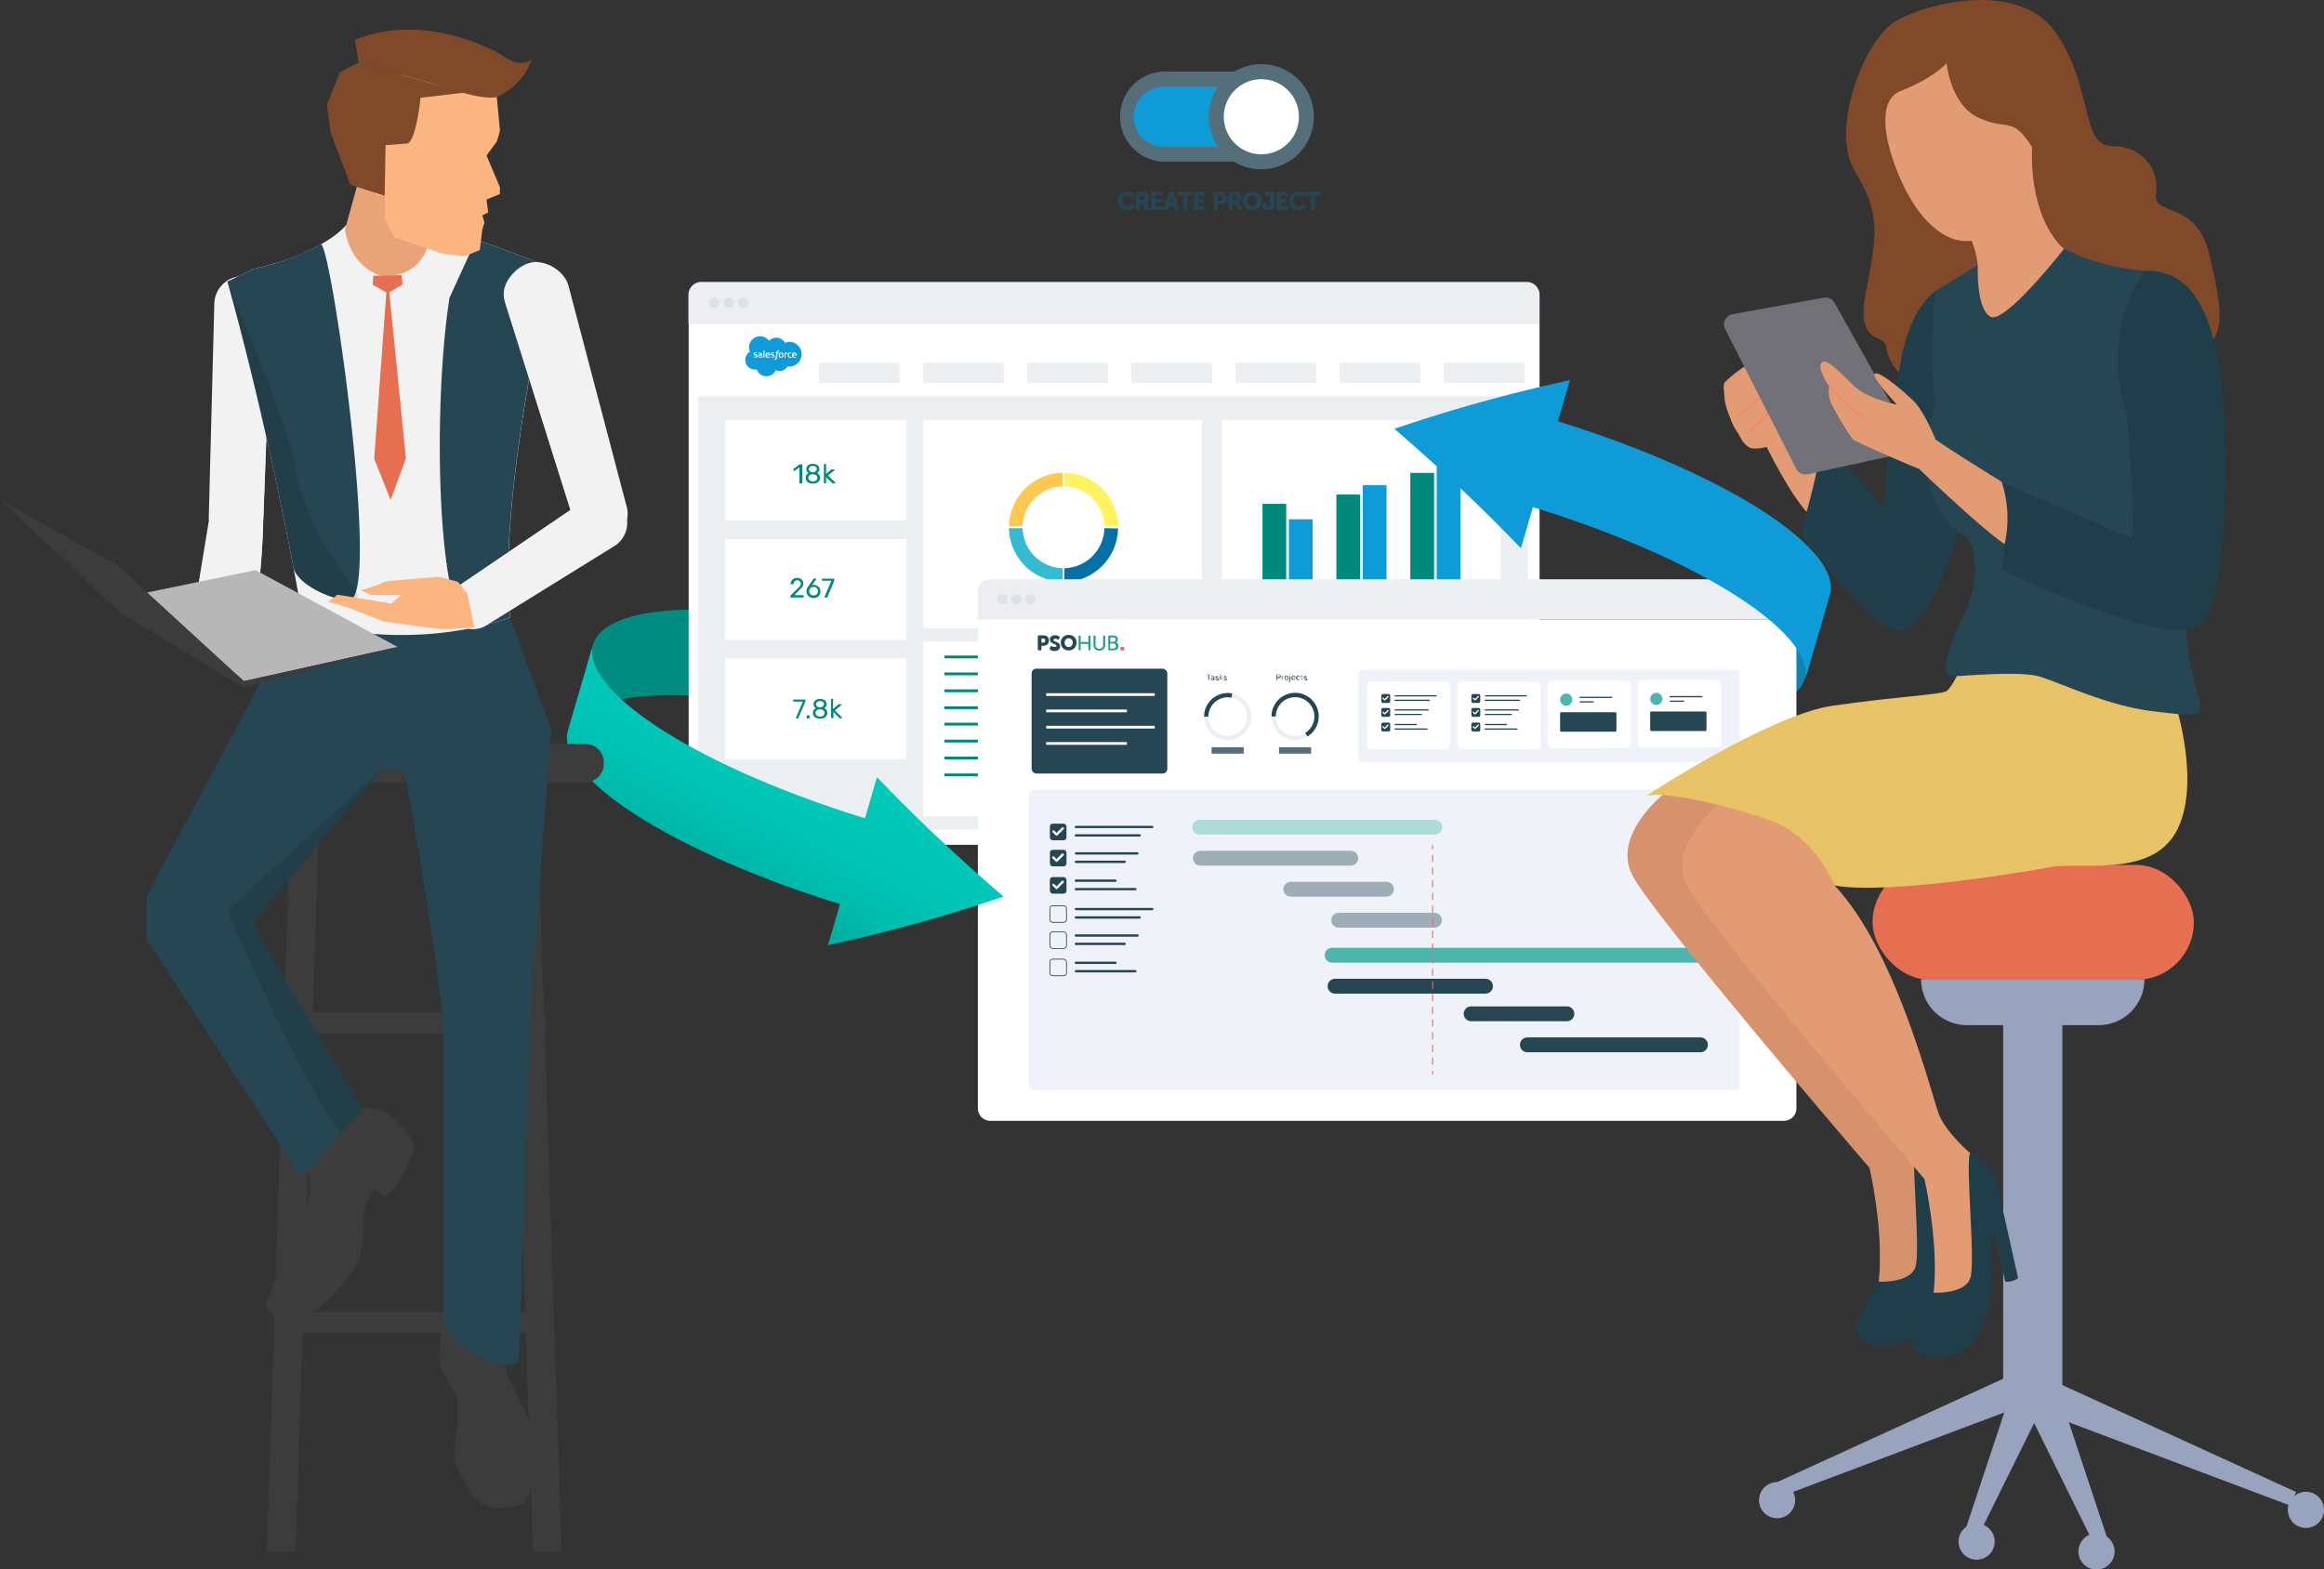<svg xmlns="http://www.w3.org/2000/svg" xmlns:xlink="http://www.w3.org/1999/xlink" width="502.55" height="339.39" viewBox="0 0 502.55 339.39">
  <rect x="0" y="0" width="502.55" height="339.39" fill="#333333" stroke="none"/>
  <defs>
    <linearGradient id="a" x1="204.72" y1="249.57" x2="221.05" y2="217.83" gradientUnits="userSpaceOnUse">
      <stop offset="0" stop-color="#00a89b"/>
      <stop offset="0" stop-color="#00a89b"/>
      <stop offset="0.31" stop-color="#00bbac"/>
      <stop offset="0.64" stop-color="#00c5b6"/>
      <stop offset="1" stop-color="#00c9b9"/>
    </linearGradient>
  </defs>
  <path d="M201.2,204.75l5.41-18.55c-18.3-1.42-29.7,1.38-31.4,7.21q-2.7,9.27-5.41,18.55c1.7-5.83,13.1-8.62,31.4-7.21Z" transform="translate(-46.95 -54.03)" fill="#008c81"/>
  <g>
    <path d="M377.08,115H198.61a2.79,2.79,0,0,0-2.79,2.79V124H379.87v-6.24A2.79,2.79,0,0,0,377.08,115Z" transform="translate(-46.95 -54.03)" fill="#edeef2"/>
    <path d="M379.87,124h-184V233.94a2.79,2.79,0,0,0,2.79,2.79H377.08a2.79,2.79,0,0,0,2.79-2.79Z" transform="translate(-46.95 -54.03)" fill="#fff"/>
    <g>
      <circle cx="160.74" cy="65.46" r="1.15" fill="#dee1e6"/>
      <circle cx="157.59" cy="65.46" r="1.15" fill="#dee1e6"/>
      <circle cx="154.45" cy="65.46" r="1.15" fill="#dee1e6"/>
    </g>
    <path d="M151,85.73H330.38a0,0,0,0,1,0,0v89.69a4,4,0,0,1-4,4H154.21a3.25,3.25,0,0,1-3.25-3.25V85.73A0,0,0,0,1,151,85.73Z" fill="#eceff1"/>
    <rect x="177.11" y="78.47" width="17.43" height="4.36" fill="#eceff1"/>
    <rect x="199.63" y="78.47" width="17.43" height="4.36" fill="#eceff1"/>
    <rect x="222.15" y="78.47" width="17.43" height="4.36" fill="#eceff1"/>
    <rect x="244.67" y="78.47" width="17.43" height="4.36" fill="#eceff1"/>
    <rect x="267.19" y="78.47" width="17.43" height="4.36" fill="#eceff1"/>
    <rect x="289.7" y="78.47" width="17.43" height="4.36" fill="#eceff1"/>
    <rect x="312.22" y="78.47" width="17.43" height="4.36" fill="#eceff1"/>
    <path d="M213.25,127.73a2.16,2.16,0,0,1,3.46.46,2.57,2.57,0,0,1,1.07-.23,2.68,2.68,0,0,1,0,5.35,2.24,2.24,0,0,1-.52-.05,1.92,1.92,0,0,1-2.54.8,2.22,2.22,0,0,1-4.12-.1,2,2,0,0,1-.42,0,2.07,2.07,0,0,1-2.06-2.07,2.09,2.09,0,0,1,1-1.8,2.31,2.31,0,0,1-.2-.95,2.4,2.4,0,0,1,4.3-1.45" transform="translate(-46.95 -54.03)" fill="#0f9bd7"/>
    <path d="M209.91,131.26s0,0,0,0l.07,0a.75.75,0,0,0,.37.09c.25,0,.41-.14.41-.35h0c0-.2-.18-.27-.34-.32h0c-.13,0-.24-.08-.24-.16h0a.15.15,0,0,1,.16-.13.66.66,0,0,1,.32.09s0,0,0,0l0-.14a0,0,0,0,0,0,0,.72.72,0,0,0-.37-.09h0a.35.35,0,0,0-.39.34h0c0,.21.18.28.34.33h0c.12,0,.22.07.22.16h0c0,.08-.06.14-.17.14a.61.61,0,0,1-.33-.09l0,0s0,0,0,0Z" transform="translate(-46.95 -54.03)" fill="#fff"/>
    <path d="M213.6,131.26s0,0,0,0l.07,0a.72.72,0,0,0,.37.09c.25,0,.41-.14.41-.35h0c0-.2-.18-.27-.35-.32h0c-.12,0-.23-.08-.23-.16h0c0-.07.06-.13.16-.13a.66.66,0,0,1,.32.09s0,0,0,0l.06-.14,0,0a.66.66,0,0,0-.36-.09h0a.36.36,0,0,0-.4.34h0c0,.21.18.28.35.33h0c.12,0,.22.07.22.16h0c0,.08-.07.14-.18.14a.6.6,0,0,1-.32-.09l0,0s0,0,0,0Z" transform="translate(-46.95 -54.03)" fill="#fff"/>
    <path d="M216.34,130.61a.4.4,0,0,0-.1-.18.42.42,0,0,0-.16-.13.51.51,0,0,0-.22,0,.53.53,0,0,0-.23,0,.42.42,0,0,0-.16.13.4.4,0,0,0-.1.18.85.85,0,0,0,0,.23.78.78,0,0,0,0,.22.5.5,0,0,0,.1.19.4.4,0,0,0,.16.12.53.53,0,0,0,.23,0,.51.51,0,0,0,.22,0,.4.4,0,0,0,.16-.12.5.5,0,0,0,.1-.19.78.78,0,0,0,0-.22.85.85,0,0,0,0-.23m-.21.23a.45.45,0,0,1-.07.28.21.21,0,0,1-.2.1.22.22,0,0,1-.21-.1.52.52,0,0,1-.07-.28.56.56,0,0,1,.07-.29.22.22,0,0,1,.21-.1.21.21,0,0,1,.2.1.48.48,0,0,1,.07.29" transform="translate(-46.95 -54.03)" fill="#fff"/>
    <path d="M218.07,131.19a0,0,0,0,0,0,0l-.1,0h-.11a.32.32,0,0,1-.24-.09.38.38,0,0,1-.09-.28.47.47,0,0,1,.08-.28.26.26,0,0,1,.23-.1.8.8,0,0,1,.23,0s0,0,0,0l.05-.14s0,0,0,0l-.14,0h-.16a.61.61,0,0,0-.24,0,.52.52,0,0,0-.17.13.77.77,0,0,0-.1.18.8.8,0,0,0,0,.23.64.64,0,0,0,.14.42.53.53,0,0,0,.41.15.9.9,0,0,0,.3,0,0,0,0,0,0,0,0Z" transform="translate(-46.95 -54.03)" fill="#fff" fill-rule="evenodd"/>
    <path d="M219.15,130.57a.45.45,0,0,0-.09-.17.41.41,0,0,0-.14-.1.65.65,0,0,0-.2,0,.61.61,0,0,0-.24,0,.7.7,0,0,0-.16.13.39.39,0,0,0-.1.19.78.78,0,0,0,0,.22.8.8,0,0,0,0,.23.52.52,0,0,0,.1.18.57.57,0,0,0,.18.12.71.71,0,0,0,.26,0,.66.66,0,0,0,.36-.07s0,0,0,0l0-.13a0,0,0,0,0,0,0,.72.72,0,0,1-.3.06.33.33,0,0,1-.24-.09.32.32,0,0,1-.08-.23h.71a0,0,0,0,0,0,0,.93.93,0,0,0,0-.31m-.71.15a.43.43,0,0,1,.06-.17.25.25,0,0,1,.4,0,.42.42,0,0,1,0,.17Z" transform="translate(-46.95 -54.03)" fill="#fff" fill-rule="evenodd"/>
    <path d="M213.43,130.57a.34.34,0,0,0-.09-.17.38.38,0,0,0-.13-.1.65.65,0,0,0-.21,0,.53.53,0,0,0-.23,0,.76.76,0,0,0-.17.13.48.48,0,0,0-.09.19.54.54,0,0,0,0,.22.79.79,0,0,0,0,.23.4.4,0,0,0,.1.18.57.57,0,0,0,.18.12.68.68,0,0,0,.26,0,.72.72,0,0,0,.36-.07s0,0,0,0l0-.13a0,0,0,0,0,0,0,.62.62,0,0,1-.29.06.38.38,0,0,1-.25-.09.32.32,0,0,1-.08-.23h.71a0,0,0,0,0,0,0,.56.56,0,0,0,0-.31m-.71.15a.43.43,0,0,1,.06-.17.23.23,0,0,1,.21-.1.22.22,0,0,1,.2.1.43.43,0,0,1,0,.17Z" transform="translate(-46.95 -54.03)" fill="#fff" fill-rule="evenodd"/>
    <path d="M211.47,130.69h-.12l-.17,0a.52.52,0,0,0-.15.07.29.29,0,0,0-.1.12.31.31,0,0,0,0,.17.41.41,0,0,0,0,.16.31.31,0,0,0,.09.11.34.34,0,0,0,.15.06.55.55,0,0,0,.19,0,.75.75,0,0,0,.21,0l.18,0h0a0,0,0,0,0,0,0v-.65a.4.4,0,0,0-.11-.31.48.48,0,0,0-.33-.1h-.19a.76.76,0,0,0-.22.09s0,0,0,0l.05.14a0,0,0,0,0,0,0h0a.68.68,0,0,1,.31-.08.26.26,0,0,1,.17.05s.06.07.06.17v0h-.11m-.29.5,0-.05a.2.2,0,0,1,0-.09.17.17,0,0,1,.06-.14.34.34,0,0,1,.21,0,1,1,0,0,1,.19,0v.32l-.19,0a.34.34,0,0,1-.21,0" transform="translate(-46.95 -54.03)" fill="#fff"/>
    <path d="M217.22,130.32a0,0,0,0,0,0,0l-.12,0a.39.39,0,0,0-.18,0,.23.23,0,0,0-.12.09v-.09a0,0,0,0,0,0,0h-.19a0,0,0,0,0,0,0v1.07l0,0h.19l0,0v-.53a.47.47,0,0,1,0-.19.2.2,0,0,1,.06-.11.19.19,0,0,1,.09,0h.17l0,0,.05-.15" transform="translate(-46.95 -54.03)" fill="#fff" fill-rule="evenodd"/>
    <path d="M215.46,129.82h-.17a.41.41,0,0,0-.3.11.56.56,0,0,0-.14.32v.05h-.16a0,0,0,0,0,0,0l0,.15s0,0,0,0h.16l-.16.9a.58.58,0,0,1-.05.17.34.34,0,0,1,0,.1.12.12,0,0,1-.07.05l-.08,0h-.1a0,0,0,0,0,0,0,.78.78,0,0,1-.05.14s0,0,0,0l.07,0h.1a.48.48,0,0,0,.18,0,.28.28,0,0,0,.13-.09.35.35,0,0,0,.09-.16.7.7,0,0,0,.06-.24l.17-.91h.23a0,0,0,0,0,0,0l0-.15s0,0,0,0h-.23a.8.8,0,0,1,0-.16.22.22,0,0,1,0-.08.09.09,0,0,1,.06,0h.17s0,0,0,0l.05-.15s0,0,0,0" transform="translate(-46.95 -54.03)" fill="#fff" fill-rule="evenodd"/>
    <rect x="165.09" y="75.79" width="0.23" height="1.57" rx="0.02" fill="#fff"/>
    <rect x="156.78" y="90.82" width="39.22" height="21.79" fill="#fff"/>
    <rect x="156.78" y="116.6" width="39.22" height="21.79" fill="#fff"/>
    <rect x="156.78" y="142.39" width="39.22" height="21.79" fill="#fff"/>
    <rect x="199.63" y="90.82" width="60.29" height="45.04" fill="#fff"/>
    <rect x="199.63" y="138.76" width="60.29" height="37.77" fill="#fff"/>
    <rect x="264.28" y="138.76" width="60.29" height="37.77" fill="#fff"/>
    <rect x="264.28" y="90.82" width="60.29" height="45.04" fill="#fff"/>
    <g>
      <path d="M219.83,158.52a.15.15,0,0,1,0-.1v-3.33l-1,.76a.12.12,0,0,1-.19,0l-.16-.2a.11.11,0,0,1,0-.08.11.11,0,0,1,.06-.11l1.3-1a.24.24,0,0,1,.15,0h.31a.11.11,0,0,1,.13.13v3.89a.15.15,0,0,1,0,.1.13.13,0,0,1-.1,0h-.32A.13.13,0,0,1,219.83,158.52Z" transform="translate(-46.95 -54.03)" fill="#00897b"/>
      <path d="M221.91,158.47a1.24,1.24,0,0,1-.54-.44,1.15,1.15,0,0,1-.2-.67,1.14,1.14,0,0,1,.17-.61,1.17,1.17,0,0,1,.47-.41.89.89,0,0,1-.36-.36,1,1,0,0,1-.13-.52,1,1,0,0,1,.38-.82,1.9,1.9,0,0,1,2.05,0,1,1,0,0,1,.38.81.95.95,0,0,1-.48.89,1.24,1.24,0,0,1,.47.41,1.14,1.14,0,0,1,.17.61,1.15,1.15,0,0,1-.2.67,1.21,1.21,0,0,1-.55.44,2.05,2.05,0,0,1-.81.15A2.1,2.1,0,0,1,221.91,158.47Zm1.52-.54a.69.69,0,0,0,.28-.57.66.66,0,0,0-.28-.55,1.14,1.14,0,0,0-.7-.21,1.12,1.12,0,0,0-.7.21.63.63,0,0,0-.28.55.67.67,0,0,0,.28.57,1.12,1.12,0,0,0,.7.21A1.14,1.14,0,0,0,223.43,157.93Zm-.1-2a.55.55,0,0,0,.24-.47.57.57,0,0,0-.24-.48,1,1,0,0,0-.6-.18,1,1,0,0,0-.61.18.6.6,0,0,0,0,1,1,1,0,0,0,.61.18A1,1,0,0,0,223.33,155.94Z" transform="translate(-46.95 -54.03)" fill="#00897b"/>
      <path d="M225.11,158.52a.12.12,0,0,1,0-.1v-3.95a.13.13,0,0,1,0-.1.14.14,0,0,1,.09,0h.29a.14.14,0,0,1,.09,0,.13.13,0,0,1,0,.1v2.07l1.17-1,.06,0,.08,0h.42a.11.11,0,0,1,.12.12.12.12,0,0,1-.07.11L226,156.85l1.52,1.48s.07.07.07.11a.11.11,0,0,1-.12.12h-.31c-.06,0-.11,0-.13,0a.48.48,0,0,1-.11-.08l-1.33-1.27v1.23a.12.12,0,0,1,0,.1.11.11,0,0,1-.09,0h-.29A.11.11,0,0,1,225.11,158.52Z" transform="translate(-46.95 -54.03)" fill="#00897b"/>
    </g>
    <g>
      <path d="M217.89,183.22a.18.18,0,0,1,0-.1v-.19a.34.34,0,0,1,.15-.26l1.27-1.26a4.61,4.61,0,0,0,.63-.62.94.94,0,0,0,.17-.51.81.81,0,0,0-.19-.55.9.9,0,0,0-1.12,0,.92.92,0,0,0-.26.55.11.11,0,0,1-.05.1.21.21,0,0,1-.1,0H218a.13.13,0,0,1-.09,0,.12.12,0,0,1,0-.08,1.35,1.35,0,0,1,.18-.61,1.23,1.23,0,0,1,.47-.49,1.49,1.49,0,0,1,.75-.18,1.38,1.38,0,0,1,1,.34,1.22,1.22,0,0,1,.34.89,1.19,1.19,0,0,1-.19.67,3,3,0,0,1-.58.65l-1.14,1.16h1.86a.14.14,0,0,1,.14.14v.24a.14.14,0,0,1-.14.14H218A.13.13,0,0,1,217.89,183.22Z" transform="translate(-46.95 -54.03)" fill="#00897b"/>
      <path d="M222.06,183.12a1.27,1.27,0,0,1-.53-.52,1.33,1.33,0,0,1-.19-.71,1.38,1.38,0,0,1,.13-.6,3,3,0,0,1,.29-.5l1.13-1.58,0,0,.06-.06.1,0h.31a.13.13,0,0,1,.09,0,.16.16,0,0,1,0,.09.19.19,0,0,1,0,.08l-.87,1.21a1.51,1.51,0,0,1,.34,0,1.59,1.59,0,0,1,.76.2,1.39,1.39,0,0,1,.51.51,1.47,1.47,0,0,1,0,1.41,1.29,1.29,0,0,1-.53.53,1.66,1.66,0,0,1-.82.2A1.7,1.7,0,0,1,222.06,183.12Zm1.3-.42a.78.78,0,0,0,.34-.31.92.92,0,0,0,.13-.51.89.89,0,0,0-.47-.81,1.12,1.12,0,0,0-.48-.1,1,1,0,0,0-.46.1.9.9,0,0,0-.35.32.88.88,0,0,0-.13.49.92.92,0,0,0,.13.51.84.84,0,0,0,.34.31,1,1,0,0,0,.47.11A1,1,0,0,0,223.36,182.7Z" transform="translate(-46.95 -54.03)" fill="#00897b"/>
      <path d="M225.26,183.22a.16.16,0,0,1,0-.09v-.06l1.48-3.46h-1.95a.13.13,0,0,1-.1,0,.15.15,0,0,1,0-.1v-.23a.18.18,0,0,1,0-.11.18.18,0,0,1,.1,0h2.44a.15.15,0,0,1,.1,0,.14.14,0,0,1,0,.11v.22a.7.7,0,0,1,0,.23l-1.47,3.42a.41.41,0,0,1-.07.11.15.15,0,0,1-.1,0h-.32A.1.1,0,0,1,225.26,183.22Z" transform="translate(-46.95 -54.03)" fill="#00897b"/>
    </g>
    <g>
      <path d="M219.09,209.37a.16.16,0,0,1,0-.09v-.06l1.48-3.46h-2a.13.13,0,0,1-.1,0,.12.12,0,0,1,0-.1v-.23a.14.14,0,0,1,0-.11.18.18,0,0,1,.1,0H221a.15.15,0,0,1,.1,0,.14.14,0,0,1,0,.11v.22a.53.53,0,0,1-.05.23l-1.46,3.42a.41.41,0,0,1-.07.11.15.15,0,0,1-.1,0h-.32A.1.1,0,0,1,219.09,209.37Z" transform="translate(-46.95 -54.03)" fill="#00897b"/>
      <path d="M221.39,209.37a.18.18,0,0,1,0-.1v-.43a.18.18,0,0,1,0-.1.17.17,0,0,1,.1,0h.43a.17.17,0,0,1,.1,0,.13.13,0,0,1,0,.1v.43a.14.14,0,0,1-.14.14h-.43A.13.13,0,0,1,221.39,209.37Z" transform="translate(-46.95 -54.03)" fill="#00897b"/>
      <path d="M223.47,209.32a1.24,1.24,0,0,1-.54-.44,1.09,1.09,0,0,1-.2-.67,1.12,1.12,0,0,1,.17-.61,1.1,1.1,0,0,1,.47-.41.89.89,0,0,1-.36-.36,1,1,0,0,1-.13-.52,1,1,0,0,1,.38-.83,1.9,1.9,0,0,1,2.05,0,1,1,0,0,1,.38.82,1.08,1.08,0,0,1-.12.52,1.09,1.09,0,0,1-.37.37,1.08,1.08,0,0,1,.65,1,1.15,1.15,0,0,1-.2.67,1.21,1.21,0,0,1-.55.44,2.29,2.29,0,0,1-1.63,0Zm1.51-.54a.68.68,0,0,0,.28-.57.66.66,0,0,0-.28-.56,1.09,1.09,0,0,0-.69-.21,1.12,1.12,0,0,0-.7.21.66.66,0,0,0-.28.56.68.68,0,0,0,.28.57,1.12,1.12,0,0,0,.7.21A1.09,1.09,0,0,0,225,208.78Zm-.09-2a.59.59,0,0,0,0-.95,1,1,0,0,0-.6-.18,1,1,0,0,0-.61.18.6.6,0,0,0,0,1,1,1,0,0,0,.61.17A1,1,0,0,0,224.89,206.79Z" transform="translate(-46.95 -54.03)" fill="#00897b"/>
      <path d="M226.67,209.37a.13.13,0,0,1,0-.1v-4a.13.13,0,0,1,0-.1.13.13,0,0,1,.09,0H227a.15.15,0,0,1,.1,0,.13.13,0,0,1,0,.1v2.07l1.17-1s0,0,.06,0l.08,0,.1,0h.32a.18.18,0,0,1,.09,0,.12.12,0,0,1,0,.09.13.13,0,0,1-.07.11l-1.37,1.14,1.52,1.49s.07.07.07.1a.1.1,0,0,1,0,.09.09.09,0,0,1-.08,0h-.31l-.13,0a.48.48,0,0,1-.11-.08L227.18,208v1.23a.13.13,0,0,1,0,.1.12.12,0,0,1-.1,0h-.28A.1.1,0,0,1,226.67,209.37Z" transform="translate(-46.95 -54.03)" fill="#00897b"/>
    </g>
    <g>
      <rect x="204.21" y="141.77" width="48.45" height="0.61" fill="#00897b"/>
      <rect x="204.21" y="145.43" width="36.03" height="0.61" fill="#00897b"/>
      <rect x="204.21" y="149.09" width="48.45" height="0.61" fill="#00897b"/>
      <rect x="204.21" y="152.75" width="36.03" height="0.61" fill="#00897b"/>
    </g>
    <g>
      <rect x="204.21" y="156.3" width="43.36" height="0.61" fill="#00897b"/>
      <rect x="204.21" y="159.96" width="32.24" height="0.61" fill="#00897b"/>
      <rect x="204.21" y="163.62" width="43.36" height="0.61" fill="#00897b"/>
      <rect x="204.21" y="167.28" width="32.24" height="0.61" fill="#00897b"/>
    </g>
    <g>
      <rect x="271.04" y="141.77" width="31.01" height="0.61" fill="#0f9bd7"/>
      <rect x="271.04" y="145.43" width="23.06" height="0.61" fill="#0f9bd7"/>
      <rect x="271.04" y="149.09" width="31.01" height="0.61" fill="#0f9bd7"/>
      <rect x="271.04" y="152.75" width="23.06" height="0.61" fill="#0f9bd7"/>
    </g>
    <g>
      <rect x="271.04" y="156.3" width="27.76" height="0.61" fill="#0f9bd7"/>
      <rect x="271.04" y="159.96" width="20.64" height="0.61" fill="#0f9bd7"/>
      <rect x="271.04" y="163.62" width="27.76" height="0.61" fill="#0f9bd7"/>
      <rect x="271.04" y="167.28" width="20.64" height="0.61" fill="#0f9bd7"/>
    </g>
    <rect x="273" y="108.96" width="5.14" height="16.73" fill="#00897b"/>
    <rect x="278.71" y="112.3" width="5.14" height="13.38" fill="#0f9bd7"/>
    <rect x="288.98" y="106.95" width="5.14" height="18.73" fill="#00897b"/>
    <rect x="294.69" y="104.94" width="5.14" height="20.74" fill="#0f9bd7"/>
    <rect x="304.97" y="102.27" width="5.14" height="23.42" fill="#00897b"/>
    <rect x="310.68" y="100.26" width="5.14" height="25.42" fill="#0f9bd7"/>
    <g>
      <path d="M277.12,159.22a8.87,8.87,0,0,1,8.65,8.65h3a11.82,11.82,0,0,0-11.6-11.6Z" transform="translate(-46.95 -54.03)" fill="#fff35f"/>
      <path d="M268.08,167.87a8.87,8.87,0,0,1,8.65-8.65v-2.95a11.82,11.82,0,0,0-11.6,11.6Z" transform="translate(-46.95 -54.03)" fill="#ffc850"/>
      <path d="M285.77,168.26a8.87,8.87,0,0,1-8.65,8.65v3a11.82,11.82,0,0,0,11.6-11.6Z" transform="translate(-46.95 -54.03)" fill="#0570a5"/>
      <path d="M276.73,176.91a8.87,8.87,0,0,1-8.65-8.65h-2.95a11.82,11.82,0,0,0,11.6,11.6Z" transform="translate(-46.95 -54.03)" fill="#34bbd1"/>
    </g>
  </g>
  <g>
    <rect x="356.56" y="171.81" width="23.4" height="0.64" fill="#264653"/>
    <rect x="356.56" y="175.66" width="17.4" height="0.64" fill="#264653"/>
    <rect x="356.56" y="179.52" width="23.4" height="0.64" fill="#264653"/>
    <rect x="356.56" y="183.37" width="17.4" height="0.64" fill="#264653"/>
  </g>
  <g>
    <path d="M321.33,87.39H298.6a8.11,8.11,0,0,1-8.11-8.12h0a8.11,8.11,0,0,1,8.11-8.11h22.73a8.11,8.11,0,0,1,8.12,8.11h0A8.11,8.11,0,0,1,321.33,87.39Z" transform="translate(-46.95 -54.03)" fill="#0f9bd7"/>
    <path d="M321.33,89H298.6a9.75,9.75,0,0,1,0-19.49h22.73a9.75,9.75,0,0,1,0,19.49ZM298.6,72.78a6.5,6.5,0,0,0,0,13h22.73a6.5,6.5,0,1,0,0-13Z" transform="translate(-46.95 -54.03)" fill="#546e7a"/>
  </g>
  <g>
    <path d="M288.67,97.49a2.06,2.06,0,0,1,.15-.79,2,2,0,0,1,.42-.64,2.08,2.08,0,0,1,.65-.42,2.23,2.23,0,0,1,.83-.16,2.59,2.59,0,0,1,.41,0,1.62,1.62,0,0,1,.35.09l.28.12.21.12a.27.27,0,0,1,.12.19.35.35,0,0,1-.06.23l-.13.22a.25.25,0,0,1-.41.08,1.92,1.92,0,0,0-.32-.14,1.1,1.1,0,0,0-.41-.07,1.24,1.24,0,0,0-.5.09,1.11,1.11,0,0,0-.34.25,1.07,1.07,0,0,0-.2.36,1.4,1.4,0,0,0-.06.41,1.54,1.54,0,0,0,.06.43,1.19,1.19,0,0,0,.21.38,1,1,0,0,0,.34.26,1.07,1.07,0,0,0,.49.1,1.13,1.13,0,0,0,.45-.09,2.81,2.81,0,0,0,.35-.18.26.26,0,0,1,.42,0l.15.21a.41.41,0,0,1,.07.23.31.31,0,0,1-.12.19l-.22.16-.31.15a2.9,2.9,0,0,1-.38.11,2.14,2.14,0,0,1-.45,0,2.08,2.08,0,0,1-.85-.16,1.92,1.92,0,0,1-.65-.42,2,2,0,0,1-.41-.64A2.38,2.38,0,0,1,288.67,97.49Z" transform="translate(-46.95 -54.03)" fill="#264653"/>
    <path d="M292.55,95.85a.27.27,0,0,1,.3-.3h1.06l.47,0,.29.07a1.09,1.09,0,0,1,.52.42,1.25,1.25,0,0,1,.2.72,1.1,1.1,0,0,1,0,.31,1.25,1.25,0,0,1-.29.56.83.83,0,0,1-.26.19h0l0,.06.05.07.06.11.56,1a.25.25,0,0,1,0,.26.25.25,0,0,1-.24.1h-.41a.39.39,0,0,1-.36-.21l-.58-1.1h-.45v1c0,.2-.09.3-.29.3h-.36a.27.27,0,0,1-.3-.3Zm1.37,1.47a.48.48,0,0,0,.36-.13.45.45,0,0,0,.14-.35.67.67,0,0,0-.05-.26.32.32,0,0,0-.18-.16,1.15,1.15,0,0,0-.36,0h-.33v.95Z" transform="translate(-46.95 -54.03)" fill="#264653"/>
    <path d="M295.91,95.85a.27.27,0,0,1,.3-.3h1.84a.27.27,0,0,1,.3.3v.22a.27.27,0,0,1-.3.3h-1.19v.71h.89a.27.27,0,0,1,.3.3v.22a.27.27,0,0,1-.3.3h-.89v.73h1.27a.27.27,0,0,1,.3.3v.22a.27.27,0,0,1-.3.3h-1.92a.27.27,0,0,1-.3-.3Z" transform="translate(-46.95 -54.03)" fill="#264653"/>
    <path d="M299.65,95.79a.33.33,0,0,1,.34-.24h.49a.33.33,0,0,1,.34.24L302,99.11a.27.27,0,0,1,0,.25.26.26,0,0,1-.23.09h-.36a.33.33,0,0,1-.34-.25l-.16-.57h-1.22l-.16.57a.31.31,0,0,1-.33.25h-.36a.3.3,0,0,1-.24-.09.27.27,0,0,1,0-.25Zm1,2.08-.22-.76a1.08,1.08,0,0,1,0-.21l-.06-.22a2,2,0,0,0-.05-.24h0l-.06.24a1.74,1.74,0,0,1-.05.22,1.08,1.08,0,0,1-.05.21l-.22.76Z" transform="translate(-46.95 -54.03)" fill="#264653"/>
    <path d="M302.78,96.37h-.88a.27.27,0,0,1-.3-.3v-.22a.27.27,0,0,1,.3-.3h2.72a.27.27,0,0,1,.3.3v.22a.27.27,0,0,1-.3.3h-.88v2.78a.27.27,0,0,1-.3.3h-.36a.27.27,0,0,1-.3-.3Z" transform="translate(-46.95 -54.03)" fill="#264653"/>
    <path d="M305.19,95.85a.27.27,0,0,1,.3-.3h1.85a.27.27,0,0,1,.3.3v.22a.27.27,0,0,1-.3.3h-1.19v.71H307a.27.27,0,0,1,.3.3v.22a.27.27,0,0,1-.3.3h-.89v.73h1.27c.2,0,.29.1.29.3v.22c0,.2-.09.3-.29.3h-1.93a.27.27,0,0,1-.3-.3Z" transform="translate(-46.95 -54.03)" fill="#264653"/>
    <path d="M309.34,95.85a.27.27,0,0,1,.3-.3H311a1.27,1.27,0,0,1,.52.1,1,1,0,0,1,.4.28,1.29,1.29,0,0,1,.26.42,1.57,1.57,0,0,1,.09.54,1.53,1.53,0,0,1-.09.54,1.24,1.24,0,0,1-.26.43,1,1,0,0,1-.4.28,1.27,1.27,0,0,1-.52.1h-.66v.91a.27.27,0,0,1-.3.3h-.36a.27.27,0,0,1-.3-.3Zm1.43,1.58a.45.45,0,0,0,.37-.15.61.61,0,0,0,.12-.39.6.6,0,0,0-.12-.38.46.46,0,0,0-.36-.14h-.48v1.06Z" transform="translate(-46.95 -54.03)" fill="#264653"/>
    <path d="M312.57,95.85a.27.27,0,0,1,.3-.3h1.06l.46,0a1.77,1.77,0,0,1,.29.07,1.11,1.11,0,0,1,.53.42,1.25,1.25,0,0,1,.19.72,1.63,1.63,0,0,1,0,.31,1.25,1.25,0,0,1-.29.56,1,1,0,0,1-.26.19h0a.21.21,0,0,0,0,.06l.05.07a.41.41,0,0,0,.06.11l.55,1c.07.11.08.19,0,.26a.24.24,0,0,1-.23.1h-.42a.38.38,0,0,1-.35-.21l-.58-1.1h-.45v1a.27.27,0,0,1-.3.3h-.35a.27.27,0,0,1-.3-.3Zm1.37,1.47a.48.48,0,0,0,.36-.13.45.45,0,0,0,.13-.35.68.68,0,0,0,0-.26.34.34,0,0,0-.19-.16,1.06,1.06,0,0,0-.36,0h-.32v.95Z" transform="translate(-46.95 -54.03)" fill="#264653"/>
    <path d="M315.68,97.48a2.06,2.06,0,0,1,.15-.79,1.93,1.93,0,0,1,.42-.63,1.87,1.87,0,0,1,.64-.42,2,2,0,0,1,.83-.16,2,2,0,0,1,.83.16,1.88,1.88,0,0,1,1.07,1,2.26,2.26,0,0,1,.14.79,2.36,2.36,0,0,1-.14.8,1.87,1.87,0,0,1-.42.64,2,2,0,0,1-.65.44,2.19,2.19,0,0,1-.83.16,2.23,2.23,0,0,1-.83-.16,1.92,1.92,0,0,1-.64-.44,1.87,1.87,0,0,1-.42-.64A2.15,2.15,0,0,1,315.68,97.48Zm1,0a1.39,1.39,0,0,0,.08.46,1.25,1.25,0,0,0,.22.37,1,1,0,0,0,.33.24,1,1,0,0,0,.42.09,1,1,0,0,0,.76-.33,1.51,1.51,0,0,0,.22-.37,1.39,1.39,0,0,0,.08-.46,1.33,1.33,0,0,0-.08-.45,1.23,1.23,0,0,0-.22-.35,1,1,0,0,0-.33-.24,1.18,1.18,0,0,0-.43-.08,1.16,1.16,0,0,0-.42.08,1,1,0,0,0-.33.24,1,1,0,0,0-.22.35A1.33,1.33,0,0,0,316.67,97.48Z" transform="translate(-46.95 -54.03)" fill="#264653"/>
    <path d="M319.87,98.27a.27.27,0,0,1,.3-.3h.37a.29.29,0,0,1,.21.06.4.4,0,0,1,.08.21.53.53,0,0,0,.1.28.28.28,0,0,0,.25.12.34.34,0,0,0,.26-.1.46.46,0,0,0,.09-.31V96.37h-.74c-.21,0-.31-.1-.31-.3v-.22c0-.2.1-.3.31-.3h1.4a.27.27,0,0,1,.3.3v2.4a1.2,1.2,0,0,1-.41,1,1.32,1.32,0,0,1-.42.23,1.51,1.51,0,0,1-.48.08,1.61,1.61,0,0,1-.48-.08,1.18,1.18,0,0,1-.71-.63A1.19,1.19,0,0,1,319.87,98.27Z" transform="translate(-46.95 -54.03)" fill="#264653"/>
    <path d="M323.07,95.85a.27.27,0,0,1,.3-.3h1.85a.27.27,0,0,1,.3.3v.22a.27.27,0,0,1-.3.3H324v.71h.89a.27.27,0,0,1,.3.3v.22a.27.27,0,0,1-.3.3H324v.73h1.26a.27.27,0,0,1,.3.3v.22a.27.27,0,0,1-.3.3h-1.92a.27.27,0,0,1-.3-.3Z" transform="translate(-46.95 -54.03)" fill="#264653"/>
    <path d="M325.7,97.49a2.06,2.06,0,0,1,.15-.79,2,2,0,0,1,.42-.64,2,2,0,0,1,.64-.42,2.23,2.23,0,0,1,.83-.16,2.72,2.72,0,0,1,.42,0,2,2,0,0,1,.35.09l.28.12.2.12a.29.29,0,0,1,.13.19.35.35,0,0,1-.06.23l-.14.22a.29.29,0,0,1-.18.15.32.32,0,0,1-.23-.07,1.92,1.92,0,0,0-.32-.14,1.05,1.05,0,0,0-.4-.07,1.29,1.29,0,0,0-.51.09,1.25,1.25,0,0,0-.34.25,1,1,0,0,0-.19.36,1.41,1.41,0,0,0-.07.41,1.55,1.55,0,0,0,.07.43,1.16,1.16,0,0,0,.2.38,1.1,1.1,0,0,0,.34.26,1.12,1.12,0,0,0,.5.1,1.13,1.13,0,0,0,.45-.09,2.63,2.63,0,0,0,.34-.18.26.26,0,0,1,.42,0l.16.21a.33.33,0,0,1,.06.23.26.26,0,0,1-.11.19l-.23.16a2.79,2.79,0,0,1-.3.15,2.9,2.9,0,0,1-.38.11,2.27,2.27,0,0,1-1.31-.11,1.87,1.87,0,0,1-.64-.42,1.8,1.8,0,0,1-.41-.64A2.16,2.16,0,0,1,325.7,97.49Z" transform="translate(-46.95 -54.03)" fill="#264653"/>
    <path d="M330.42,96.37h-.89a.27.27,0,0,1-.3-.3v-.22a.27.27,0,0,1,.3-.3h2.72c.21,0,.31.1.31.3v.22c0,.2-.1.3-.31.3h-.88v2.78a.27.27,0,0,1-.3.3h-.35a.27.27,0,0,1-.3-.3Z" transform="translate(-46.95 -54.03)" fill="#264653"/>
  </g>
  <rect x="254.95" y="146.52" width="58.25" height="36.49" fill="#fff"/>
  <g>
    <rect x="264.29" y="152.24" width="29.96" height="0.59" fill="#00255b"/>
    <rect x="264.29" y="155.78" width="22.28" height="0.59" fill="#00255b"/>
    <rect x="264.29" y="159.31" width="29.96" height="0.59" fill="#00255b"/>
    <rect x="264.29" y="162.85" width="22.28" height="0.59" fill="#00255b"/>
  </g>
  <g>
    <rect x="264.29" y="166.28" width="26.82" height="0.59" fill="#00255b"/>
    <rect x="264.29" y="169.81" width="19.94" height="0.59" fill="#00255b"/>
    <rect x="264.29" y="173.35" width="26.82" height="0.59" fill="#00255b"/>
    <rect x="264.29" y="176.89" width="19.94" height="0.59" fill="#00255b"/>
  </g>
  <rect x="212" y="155.46" width="3.46" height="24.05" fill="#0f9bd7"/>
  <rect x="218.92" y="152.36" width="3.46" height="27.15" fill="#00255b"/>
  <rect x="222.76" y="150.03" width="3.46" height="29.48" fill="#0f9bd7"/>
  <rect x="229.17" y="160.12" width="3.46" height="19.39" fill="#00255b"/>
  <rect x="233.01" y="163.99" width="3.46" height="15.51" fill="#0f9bd7"/>
  <rect x="239.93" y="157.79" width="3.46" height="21.72" fill="#00255b"/>
  <rect x="243.77" y="155.46" width="3.46" height="24.05" fill="#0f9bd7"/>
  <path d="M411.24,189.43,405.84,208c18.3,1.42,29.7-1.38,31.39-7.21q2.72-9.27,5.41-18.55c-1.7,5.82-13.1,8.62-31.4,7.21Z" transform="translate(-46.95 -54.03)" fill="#0e85af"/>
  <path d="M432.72,179.31H261.07a2.68,2.68,0,0,0-2.68,2.69v6h177v-6A2.68,2.68,0,0,0,432.72,179.31Z" transform="translate(-46.95 -54.03)" fill="#edeef2"/>
  <path d="M435.41,188h-177V293.73a2.68,2.68,0,0,0,2.68,2.69H432.72a2.68,2.68,0,0,0,2.69-2.69Z" transform="translate(-46.95 -54.03)" fill="#fff"/>
  <rect x="313.83" y="180.43" width="65.02" height="153.71" rx="1" transform="translate(42.1 549.59) rotate(-90)" fill="#eff3f9"/>
  <g>
    <circle cx="222.85" cy="129.63" r="1.1" fill="#dee1e6"/>
    <circle cx="219.82" cy="129.63" r="1.1" fill="#dee1e6"/>
    <circle cx="216.8" cy="129.63" r="1.1" fill="#dee1e6"/>
  </g>
  <rect x="223.08" y="144.62" width="29.34" height="22.67" rx="1" fill="#264653"/>
  <g>
    <rect x="226.23" y="149.92" width="23.48" height="0.59" fill="#fff"/>
    <rect x="226.23" y="153.45" width="17.46" height="0.59" fill="#fff"/>
    <rect x="226.23" y="156.97" width="23.48" height="0.59" fill="#fff"/>
    <rect x="226.23" y="160.49" width="17.46" height="0.59" fill="#fff"/>
  </g>
  <g>
    <g>
      <path d="M271.37,191.68a.22.22,0,0,1,.25-.25h1.1a1,1,0,0,1,.43.09.86.86,0,0,1,.33.23,1.15,1.15,0,0,1,.22.35,1.33,1.33,0,0,1,.08.45,1.25,1.25,0,0,1-.08.45,1.09,1.09,0,0,1-.22.36,1,1,0,0,1-.33.24,1.22,1.22,0,0,1-.43.08h-.56v.75a.22.22,0,0,1-.25.25h-.29a.22.22,0,0,1-.25-.25Zm1.18,1.32a.35.35,0,0,0,.31-.13.48.48,0,0,0,.11-.32.5.5,0,0,0-.1-.31.38.38,0,0,0-.3-.12h-.41V193Z" transform="translate(-46.95 -54.03)" fill="#264653"/>
      <path d="M274,194.42l-.06-.06a.3.3,0,0,1,0-.08.17.17,0,0,1,0-.1.41.41,0,0,1,.06-.11l.14-.2a.18.18,0,0,1,.15-.11.25.25,0,0,1,.19.05l.1.05.13.07.17,0a.64.64,0,0,0,.2,0,.4.4,0,0,0,.26-.07.21.21,0,0,0,.08-.16.21.21,0,0,0-.11-.19.93.93,0,0,0-.26-.15l-.35-.15a1.9,1.9,0,0,1-.34-.2,1.06,1.06,0,0,1-.27-.29.77.77,0,0,1-.1-.42A.91.91,0,0,1,274,192a1,1,0,0,1,.25-.32,1,1,0,0,1,.37-.2,1.33,1.33,0,0,1,.45-.07,1.78,1.78,0,0,1,.53.08,1.68,1.68,0,0,1,.35.16.25.25,0,0,1,.12.16.45.45,0,0,1,0,.18l-.11.22c-.05.08-.1.13-.16.13a.41.41,0,0,1-.18-.05l-.24-.1a.78.78,0,0,0-.28,0,.41.41,0,0,0-.27.07.21.21,0,0,0-.08.16.23.23,0,0,0,.11.19,1.27,1.27,0,0,0,.26.15l.35.14a1.86,1.86,0,0,1,.34.19,1.06,1.06,0,0,1,.27.29.81.81,0,0,1,.11.43,1,1,0,0,1-.08.38.91.91,0,0,1-.22.33,1.28,1.28,0,0,1-.36.22,1.42,1.42,0,0,1-.48.08,1.69,1.69,0,0,1-.33,0,1.71,1.71,0,0,1-.29-.08l-.25-.11A1.28,1.28,0,0,1,274,194.42Z" transform="translate(-46.95 -54.03)" fill="#264653"/>
      <path d="M276.35,193a1.75,1.75,0,0,1,.12-.65,1.58,1.58,0,0,1,.35-.53,1.53,1.53,0,0,1,.54-.35,1.9,1.9,0,0,1,1.38,0,1.53,1.53,0,0,1,.54.35,1.63,1.63,0,0,1,.47,1.18,1.85,1.85,0,0,1-.12.67,1.93,1.93,0,0,1-.35.54,1.7,1.7,0,0,1-.54.36,1.9,1.9,0,0,1-1.38,0,1.7,1.7,0,0,1-.54-.36,1.73,1.73,0,0,1-.35-.54A1.85,1.85,0,0,1,276.35,193Zm.82,0a1,1,0,0,0,.07.39.91.91,0,0,0,.46.51.78.78,0,0,0,.35.07.81.81,0,0,0,.35-.07.91.91,0,0,0,.46-.51,1.23,1.23,0,0,0,.07-.39,1.11,1.11,0,0,0-.07-.37.83.83,0,0,0-.18-.3.77.77,0,0,0-.28-.19.81.81,0,0,0-.35-.07.78.78,0,0,0-.35.07.77.77,0,0,0-.28.19.83.83,0,0,0-.18.3A.9.9,0,0,0,277.17,193Z" transform="translate(-46.95 -54.03)" fill="#264653"/>
      <path d="M280.19,191.62c0-.1.05-.14.15-.14h.15c.1,0,.15,0,.15.14v1.26h1.66v-1.26c0-.1.05-.14.15-.14h.15c.1,0,.15,0,.15.14v2.91a.13.13,0,0,1-.15.15h-.15a.13.13,0,0,1-.15-.15v-1.25h-1.66v1.25a.13.13,0,0,1-.15.15h-.15a.13.13,0,0,1-.15-.15Z" transform="translate(-46.95 -54.03)" fill="#2a9c8e"/>
      <path d="M283.41,191.62c0-.1,0-.14.15-.14h.15c.1,0,.15,0,.15.14v1.92a.75.75,0,0,0,.22.58.84.84,0,0,0,.59.21.8.8,0,0,0,.59-.21.75.75,0,0,0,.23-.58v-1.92c0-.1.05-.14.15-.14h.15c.1,0,.15,0,.15.14v1.93a1.21,1.21,0,0,1-.09.48,1,1,0,0,1-.26.38,1.07,1.07,0,0,1-.4.24,1.4,1.4,0,0,1-.51.09,1.46,1.46,0,0,1-.52-.09,1.09,1.09,0,0,1-.66-.62,1.21,1.21,0,0,1-.09-.48Z" transform="translate(-46.95 -54.03)" fill="#2a9c8e"/>
      <path d="M286.6,191.62c0-.1,0-.14.15-.14h1a1.13,1.13,0,0,1,.38.05.9.9,0,0,1,.29.16.63.63,0,0,1,.19.26.74.74,0,0,1,.07.34.82.82,0,0,1-.1.42.69.69,0,0,1-.29.27h0a.72.72,0,0,1,.39.29.92.92,0,0,1,.13.49.87.87,0,0,1-.08.4.89.89,0,0,1-.22.29,1.29,1.29,0,0,1-.33.17,1.33,1.33,0,0,1-.4.05h-1a.13.13,0,0,1-.15-.15Zm1.12,1.21a.47.47,0,0,0,.35-.14.52.52,0,0,0,.13-.35.48.48,0,0,0-.13-.34.45.45,0,0,0-.36-.13h-.66v1Zm0,1.46a.5.5,0,0,0,.55-.54.52.52,0,0,0-.55-.55h-.72v1.09Z" transform="translate(-46.95 -54.03)" fill="#2a9c8e"/>
    </g>
    <path d="M289.22,194.19c0-.19.09-.28.27-.28h.26c.19,0,.29.09.29.28v.26c0,.18-.1.27-.29.27h-.26a.24.24,0,0,1-.27-.27Z" transform="translate(-46.95 -54.03)" fill="#e76f51"/>
  </g>
  <g>
    <path d="M312.42,214.07a5.09,5.09,0,1,1,5.1-5.09A5.1,5.1,0,0,1,312.42,214.07Zm0-9.26a4.17,4.17,0,1,0,4.17,4.17A4.17,4.17,0,0,0,312.42,204.81Z" transform="translate(-46.95 -54.03)" fill="#eceff1"/>
    <path d="M308.26,209h-.93a5.1,5.1,0,0,1,5.09-5.09,4.71,4.71,0,0,1,1,.1l-.18.9a4.47,4.47,0,0,0-.82-.08A4.17,4.17,0,0,0,308.26,209Z" transform="translate(-46.95 -54.03)" fill="#264653"/>
  </g>
  <rect x="262" y="161.6" width="6.94" height="1.39" fill="#546e7a"/>
  <g>
    <path d="M327,214.07A5.09,5.09,0,1,1,332.1,209,5.1,5.1,0,0,1,327,214.07Zm0-9.26a4.17,4.17,0,1,0,4.16,4.17A4.17,4.17,0,0,0,327,204.81Z" transform="translate(-46.95 -54.03)" fill="#eceff1"/>
    <path d="M329.68,213.31l-.49-.78a4.17,4.17,0,1,0-6.35-3.55h-.93a5.1,5.1,0,1,1,7.77,4.33Z" transform="translate(-46.95 -54.03)" fill="#264653"/>
  </g>
  <rect x="276.58" y="161.6" width="6.94" height="1.39" fill="#546e7a"/>
  <g>
    <path d="M308.22,201.1s0,0,0,0V200h-.37a0,0,0,0,1,0,0v-.08a0,0,0,0,1,0,0h.93V200l0,0h-.37v1.06a0,0,0,0,1,0,0h-.16Z" transform="translate(-46.95 -54.03)" fill="#2c4b58"/>
    <path d="M308.89,201.09a.23.23,0,0,1-.12-.1.21.21,0,0,1,0-.13.26.26,0,0,1,.1-.2.66.66,0,0,1,.27-.1l.26,0v-.05c0-.12-.06-.18-.21-.18a.21.21,0,0,0-.12,0,.2.2,0,0,0-.08.08v0h-.13a0,0,0,0,1,0,0,.16.16,0,0,1,0-.1.24.24,0,0,1,.12-.09.4.4,0,0,1,.2,0,.4.4,0,0,1,.29.09.36.36,0,0,1,.08.24v.58a0,0,0,0,1,0,0h-.14a0,0,0,0,1,0,0V201a.4.4,0,0,1-.12.1.49.49,0,0,1-.19,0A.29.29,0,0,1,308.89,201.09Zm.39-.17a.31.31,0,0,0,.07-.22v0l-.2,0a.47.47,0,0,0-.2.06.12.12,0,0,0-.06.1.11.11,0,0,0,.06.11.21.21,0,0,0,.14,0A.25.25,0,0,0,309.28,200.92Z" transform="translate(-46.95 -54.03)" fill="#2c4b58"/>
    <path d="M309.9,201.09a.48.48,0,0,1-.13-.09.16.16,0,0,1,0-.09,0,0,0,0,1,0,0h.11l0,0,.09.08a.29.29,0,0,0,.14,0,.33.33,0,0,0,.15,0,.11.11,0,0,0,.06-.1.09.09,0,0,0,0-.07.12.12,0,0,0-.08,0l-.17-.05a.35.35,0,0,1-.22-.1.19.19,0,0,1-.07-.16.2.2,0,0,1,0-.13.29.29,0,0,1,.12-.1.36.36,0,0,1,.19,0,.38.38,0,0,1,.19,0,.23.23,0,0,1,.12.08.16.16,0,0,1,0,.09,0,0,0,0,1,0,0h-.1l0,0-.05,0a.1.1,0,0,0-.05,0h-.1a.21.21,0,0,0-.14,0,.1.1,0,0,0,0,.09.08.08,0,0,0,0,.07l.07,0,.17.05a.54.54,0,0,1,.24.1.22.22,0,0,1,.07.17.23.23,0,0,1,0,.14.3.3,0,0,1-.14.1.4.4,0,0,1-.2,0A.56.56,0,0,1,309.9,201.09Z" transform="translate(-46.95 -54.03)" fill="#2c4b58"/>
    <path d="M310.71,201.1s0,0,0,0v-1.19a0,0,0,0,1,0,0l0,0h.09l0,0a0,0,0,0,1,0,0v.62l.35-.29,0,0h.18a0,0,0,0,1,0,0,.05.05,0,0,1,0,0l-.42.34.46.45s0,0,0,0a0,0,0,0,1,0,0s0,0,0,0h-.14l0,0-.4-.38v.37s0,0,0,0h-.15Z" transform="translate(-46.95 -54.03)" fill="#2c4b58"/>
    <path d="M311.72,201.09a.48.48,0,0,1-.13-.09.31.31,0,0,1,0-.09v0h.11l0,0a.34.34,0,0,0,.09.08.25.25,0,0,0,.13,0,.34.34,0,0,0,.16,0,.1.1,0,0,0,.05-.1.08.08,0,0,0,0-.07.16.16,0,0,0-.08,0l-.18-.05a.41.41,0,0,1-.22-.1.21.21,0,0,1-.06-.16.2.2,0,0,1,0-.13.2.2,0,0,1,.12-.1.34.34,0,0,1,.18,0,.4.4,0,0,1,.2,0,.36.36,0,0,1,.12.08.16.16,0,0,1,0,.09,0,0,0,0,1,0,0h-.1a.05.05,0,0,1,0,0s0,0-.05,0a.09.09,0,0,0-.06,0h-.1a.18.18,0,0,0-.13,0,.11.11,0,0,0-.05.09.14.14,0,0,0,0,.07l.08,0,.17.05a.54.54,0,0,1,.24.1.26.26,0,0,1,.07.17.24.24,0,0,1-.05.14.27.27,0,0,1-.13.1.46.46,0,0,1-.21,0A.65.65,0,0,1,311.72,201.09Z" transform="translate(-46.95 -54.03)" fill="#2c4b58"/>
  </g>
  <g>
    <path d="M323,201.1a0,0,0,0,1,0,0v-1.18a0,0,0,0,1,0,0h.49a.47.47,0,0,1,.32.1.38.38,0,0,1,.11.29.36.36,0,0,1-.11.28.47.47,0,0,1-.32.1h-.32v.45s0,0,0,0H323Zm.48-.63a.32.32,0,0,0,.2-.06.24.24,0,0,0,.06-.17.24.24,0,0,0-.06-.18.3.3,0,0,0-.2-.06h-.31v.47Z" transform="translate(-46.95 -54.03)" fill="#2c4b58"/>
    <path d="M324.12,201.1a0,0,0,0,1,0,0v-.85a0,0,0,0,1,0,0h.14l0,0v.08a.27.27,0,0,1,.25-.12h.1s0,0,0,0v.07a0,0,0,0,1,0,0h-.14a.21.21,0,0,0-.21.21v.53a0,0,0,0,1,0,0h-.15Z" transform="translate(-46.95 -54.03)" fill="#2c4b58"/>
    <path d="M324.85,201a.51.51,0,0,1-.12-.3v-.15a.46.46,0,0,1,.12-.3.39.39,0,0,1,.31-.11.37.37,0,0,1,.3.11.41.41,0,0,1,.12.3v.15a.45.45,0,0,1-.12.3.41.41,0,0,1-.3.11A.43.43,0,0,1,324.85,201Zm.49-.1a.4.4,0,0,0,.07-.21v-.14a.36.36,0,0,0-.07-.2.24.24,0,0,0-.18-.07.21.21,0,0,0-.18.07.26.26,0,0,0-.07.2v.14a.28.28,0,0,0,.07.21.21.21,0,0,0,.18.07A.24.24,0,0,0,325.34,200.92Z" transform="translate(-46.95 -54.03)" fill="#2c4b58"/>
    <path d="M325.62,201.44v-.09s0,0,0,0h.06a.14.14,0,0,0,.12-.05.39.39,0,0,0,0-.13v-.91s0,0,0,0H326s0,0,0,0v.91a.28.28,0,0,1-.31.32h-.07Zm.2-1.45a0,0,0,0,1,0,0v-.1a0,0,0,0,1,0,0H326a0,0,0,0,1,0,0v.1a0,0,0,0,1,0,0h-.18Z" transform="translate(-46.95 -54.03)" fill="#2c4b58"/>
    <path d="M326.34,201a.49.49,0,0,1-.12-.31v-.12a.51.51,0,0,1,.12-.31.42.42,0,0,1,.29-.11.39.39,0,0,1,.31.12.49.49,0,0,1,.11.35v0a0,0,0,0,1,0,0h-.65a.32.32,0,0,0,.07.2.2.2,0,0,0,.17.09.29.29,0,0,0,.14,0,.19.19,0,0,0,.08-.07l0,0H327s0,0,0,0a.21.21,0,0,1,0,.09.39.39,0,0,1-.14.1.65.65,0,0,1-.2,0A.38.38,0,0,1,326.34,201Zm.54-.44h0a.32.32,0,0,0-.06-.2.22.22,0,0,0-.19-.08.19.19,0,0,0-.17.08.27.27,0,0,0-.07.2h.49Z" transform="translate(-46.95 -54.03)" fill="#2c4b58"/>
    <path d="M327.35,201a.39.39,0,0,1-.12-.31v-.14a.38.38,0,0,1,.12-.3.37.37,0,0,1,.3-.11.51.51,0,0,1,.22,0,.38.38,0,0,1,.13.12.34.34,0,0,1,.05.14v0l0,0h-.12s0,0,0,0a.18.18,0,0,0-.08-.12.23.23,0,0,0-.14,0,.21.21,0,0,0-.18.07.31.31,0,0,0-.07.21v.13a.33.33,0,0,0,.07.21.25.25,0,0,0,.18.07.33.33,0,0,0,.14,0,.25.25,0,0,0,.08-.12l0,0H328s0,0,0,0a.48.48,0,0,1-.05.14.36.36,0,0,1-.13.11.51.51,0,0,1-.22,0A.41.41,0,0,1,327.35,201Z" transform="translate(-46.95 -54.03)" fill="#2c4b58"/>
    <path d="M328.34,200.79v-.47h-.17a0,0,0,0,1,0,0v-.06s0,0,0,0h.17v-.3a0,0,0,0,1,0,0l0,0h.09l0,0s0,0,0,0v.3h.25s0,0,0,0v.06a0,0,0,0,1,0,0h-.25v.46a.26.26,0,0,0,0,.14.11.11,0,0,0,.1,0h.14a0,0,0,0,1,0,0v.07a0,0,0,0,1,0,0h-.15C328.44,201.11,328.34,201,328.34,200.79Z" transform="translate(-46.95 -54.03)" fill="#2c4b58"/>
    <path d="M329.08,201.09A.48.48,0,0,1,329,201a.16.16,0,0,1,0-.09,0,0,0,0,1,0,0H329l0,0,.09.08a.29.29,0,0,0,.14,0,.33.33,0,0,0,.15,0,.11.11,0,0,0,.06-.1.14.14,0,0,0,0-.07.19.19,0,0,0-.09,0l-.17-.05a.35.35,0,0,1-.22-.1.19.19,0,0,1-.07-.16.2.2,0,0,1,0-.13.29.29,0,0,1,.12-.1.47.47,0,0,1,.38,0,.32.32,0,0,1,.13.08.31.31,0,0,1,0,.09l0,0h-.1s0,0,0,0l-.05,0-.06,0h-.1a.17.17,0,0,0-.13,0,.09.09,0,0,0,0,.09.08.08,0,0,0,0,.07l.08,0a.76.76,0,0,0,.16.05.54.54,0,0,1,.24.1.22.22,0,0,1,.07.17.23.23,0,0,1,0,.14.32.32,0,0,1-.13.1.46.46,0,0,1-.21,0A.56.56,0,0,1,329.08,201.09Z" transform="translate(-46.95 -54.03)" fill="#2c4b58"/>
  </g>
  <line x1="259.57" y1="185.6" x2="292.1" y2="185.6" fill="none" stroke="#264653" stroke-linecap="round" stroke-linejoin="round" stroke-width="3.21" opacity="0.4"/>
  <line x1="279.12" y1="192.31" x2="299.82" y2="192.31" fill="none" stroke="#264653" stroke-linecap="round" stroke-linejoin="round" stroke-width="3.21" opacity="0.4"/>
  <line x1="289.49" y1="199.01" x2="310.19" y2="199.01" fill="none" stroke="#264653" stroke-linecap="round" stroke-linejoin="round" stroke-width="3.21" opacity="0.4"/>
  <line x1="259.42" y1="178.89" x2="310.27" y2="178.89" fill="none" stroke="#4db6ac" stroke-linecap="round" stroke-linejoin="round" stroke-width="3.21" opacity="0.4"/>
  <line x1="288.7" y1="213.28" x2="321.23" y2="213.28" fill="none" stroke="#264653" stroke-linecap="round" stroke-linejoin="round" stroke-width="3.21"/>
  <line x1="330.28" y1="225.96" x2="367.72" y2="225.96" fill="none" stroke="#264653" stroke-linecap="round" stroke-linejoin="round" stroke-width="3.21"/>
  <line x1="318.12" y1="219.25" x2="338.83" y2="219.25" fill="none" stroke="#264653" stroke-linecap="round" stroke-linejoin="round" stroke-width="3.21"/>
  <line x1="288.06" y1="206.58" x2="369.28" y2="206.58" fill="none" stroke="#4db6ac" stroke-linecap="round" stroke-linejoin="round" stroke-width="3.21"/>
  <g>
    <line x1="309.79" y1="182.91" x2="309.79" y2="183.58" fill="none" stroke="#e77051" stroke-linecap="round" stroke-linejoin="round" stroke-width="0.23"/>
    <line x1="309.79" y1="184.95" x2="309.79" y2="230.96" fill="none" stroke="#e77051" stroke-linecap="round" stroke-linejoin="round" stroke-width="0.23" stroke-dasharray="1.37 1.37"/>
    <line x1="309.79" y1="231.65" x2="309.79" y2="232.32" fill="none" stroke="#e77051" stroke-linecap="round" stroke-linejoin="round" stroke-width="0.23"/>
  </g>
  <g>
    <path d="M296.1,232.63H279.61a.25.25,0,0,0,0,.5H296.1a.25.25,0,0,0,0-.5Z" transform="translate(-46.95 -54.03)" fill="#264653"/>
    <path d="M293.39,234.45H279.61a.25.25,0,0,0,0,.5h13.78a.25.25,0,0,0,0-.5Z" transform="translate(-46.95 -54.03)" fill="#264653"/>
    <path d="M292.93,238.34H279.61a.26.26,0,0,0,0,.51h13.32a.26.26,0,0,0,0-.51Z" transform="translate(-46.95 -54.03)" fill="#264653"/>
    <path d="M290.14,240.16H279.61a.26.26,0,0,0-.25.26.25.25,0,0,0,.25.25h10.53a.25.25,0,0,0,.25-.25A.26.26,0,0,0,290.14,240.16Z" transform="translate(-46.95 -54.03)" fill="#264653"/>
    <path d="M288.16,244.24h-8.55a.26.26,0,0,0-.25.26.25.25,0,0,0,.25.25h8.55a.25.25,0,0,0,.25-.25A.26.26,0,0,0,288.16,244.24Z" transform="translate(-46.95 -54.03)" fill="#264653"/>
    <path d="M292.46,246.07H279.61a.25.25,0,0,0,0,.5h12.85a.25.25,0,1,0,0-.5Z" transform="translate(-46.95 -54.03)" fill="#264653"/>
    <rect x="227.03" y="178.13" width="3.59" height="3.59" rx="0.61" fill="#264653"/>
    <path d="M276.58,233l-1.16,1.16-.49-.49a.25.25,0,0,0-.35.35l.67.67a.23.23,0,0,0,.17.08.25.25,0,0,0,.18-.08l1.34-1.33a.25.25,0,0,0-.36-.36Z" transform="translate(-46.95 -54.03)" fill="#fff"/>
    <rect x="227.03" y="183.78" width="3.59" height="3.59" rx="0.61" fill="#264653"/>
    <path d="M276.58,238.66l-1.16,1.16-.49-.49a.25.25,0,1,0-.35.35l.67.67a.23.23,0,0,0,.17.08.25.25,0,0,0,.18-.08l1.34-1.33a.25.25,0,0,0-.36-.36Z" transform="translate(-46.95 -54.03)" fill="#fff"/>
    <rect x="227.03" y="189.68" width="3.59" height="3.59" rx="0.61" fill="#264653"/>
    <path d="M276.58,244.56l-1.16,1.16-.49-.49a.24.24,0,0,0-.35,0,.25.25,0,0,0,0,.36l.67.66a.23.23,0,0,0,.17.08.25.25,0,0,0,.18-.08l1.34-1.33a.25.25,0,0,0-.36-.36Z" transform="translate(-46.95 -54.03)" fill="#fff"/>
  </g>
  <path d="M296.1,250.38H279.61a.25.25,0,0,0,0,.5H296.1a.25.25,0,0,0,0-.5Z" transform="translate(-46.95 -54.03)" fill="#264653"/>
  <path d="M293.39,252.2H279.61a.25.25,0,0,0,0,.5h13.78a.25.25,0,0,0,0-.5Z" transform="translate(-46.95 -54.03)" fill="#264653"/>
  <path d="M292.93,256.09H279.61a.26.26,0,0,0-.25.26.25.25,0,0,0,.25.25h13.32a.25.25,0,0,0,.25-.25A.26.26,0,0,0,292.93,256.09Z" transform="translate(-46.95 -54.03)" fill="#264653"/>
  <path d="M290.14,257.91H279.61a.26.26,0,0,0-.25.26.25.25,0,0,0,.25.25h10.53a.25.25,0,0,0,.25-.25A.26.26,0,0,0,290.14,257.91Z" transform="translate(-46.95 -54.03)" fill="#264653"/>
  <path d="M288.16,262h-8.55a.25.25,0,0,0,0,.5h8.55a.25.25,0,1,0,0-.5Z" transform="translate(-46.95 -54.03)" fill="#264653"/>
  <path d="M292.46,263.82H279.61a.25.25,0,0,0,0,.5h12.85a.25.25,0,1,0,0-.5Z" transform="translate(-46.95 -54.03)" fill="#264653"/>
  <rect x="227.03" y="195.88" width="3.59" height="3.59" rx="0.61" fill="none" stroke="#264653" stroke-miterlimit="10" stroke-width="0.17"/>
  <rect x="227.03" y="201.53" width="3.59" height="3.59" rx="0.61" fill="none" stroke="#264653" stroke-miterlimit="10" stroke-width="0.17"/>
  <rect x="227.03" y="207.43" width="3.59" height="3.59" rx="0.61" fill="none" stroke="#264653" stroke-miterlimit="10" stroke-width="0.17"/>
  <g>
    <rect x="371.92" y="167.65" width="20.07" height="82.47" rx="1" transform="translate(126.12 536.81) rotate(-90)" fill="#eff3f9"/>
    <rect x="334.66" y="147.22" width="18.01" height="14.6" rx="1" fill="#fff"/>
    <g>
      <path d="M395.43,204.71h-6.78a.13.13,0,0,0-.14.13.14.14,0,0,0,.14.14h6.78a.14.14,0,0,0,.14-.14A.13.13,0,0,0,395.43,204.71Z" transform="translate(-46.95 -54.03)" fill="#264653"/>
      <path d="M391.48,205.69h-2.83a.14.14,0,0,0-.14.14.13.13,0,0,0,.14.13h2.83a.13.13,0,0,0,.13-.13A.13.13,0,0,0,391.48,205.69Z" transform="translate(-46.95 -54.03)" fill="#264653"/>
      <circle cx="338.68" cy="151.3" r="1.32" fill="#4db6ac"/>
      <rect x="337.36" y="154.03" width="12.18" height="4.21" rx="0.22" fill="#264653"/>
    </g>
    <rect x="354.14" y="147.06" width="18.01" height="14.6" rx="1" fill="#fff"/>
    <g>
      <path d="M414.91,204.56h-6.78a.13.13,0,0,0-.14.13.14.14,0,0,0,.14.14h6.78a.14.14,0,0,0,.14-.14A.13.13,0,0,0,414.91,204.56Z" transform="translate(-46.95 -54.03)" fill="#264653"/>
      <path d="M411,205.54h-2.83a.14.14,0,0,0-.14.14.13.13,0,0,0,.14.13H411a.13.13,0,0,0,.13-.13A.13.13,0,0,0,411,205.54Z" transform="translate(-46.95 -54.03)" fill="#264653"/>
      <circle cx="358.16" cy="151.15" r="1.32" fill="#4db6ac"/>
      <rect x="356.84" y="153.88" width="12.18" height="4.21" rx="0.22" fill="#264653"/>
    </g>
    <rect x="295.62" y="147.37" width="18.01" height="14.6" rx="1" fill="#fff"/>
    <g>
      <path d="M357.47,204.38h-8.81a.13.13,0,0,0-.14.13.14.14,0,0,0,.14.14h8.81a.14.14,0,0,0,.14-.14A.13.13,0,0,0,357.47,204.38Z" transform="translate(-46.95 -54.03)" fill="#264653"/>
      <path d="M356,205.35h-7.36a.14.14,0,0,0-.14.14.13.13,0,0,0,.14.13H356a.14.14,0,0,0,.14-.13A.14.14,0,0,0,356,205.35Z" transform="translate(-46.95 -54.03)" fill="#264653"/>
      <path d="M355.78,207.43h-7.12a.14.14,0,0,0-.14.14.13.13,0,0,0,.14.13h7.12a.13.13,0,0,0,.13-.13A.13.13,0,0,0,355.78,207.43Z" transform="translate(-46.95 -54.03)" fill="#264653"/>
      <path d="M354.29,208.41h-5.63a.13.13,0,1,0,0,.26h5.63a.13.13,0,0,0,0-.26Z" transform="translate(-46.95 -54.03)" fill="#264653"/>
      <path d="M353.23,210.59h-4.57a.13.13,0,0,0-.14.13.14.14,0,0,0,.14.14h4.57a.14.14,0,0,0,.13-.14A.13.13,0,0,0,353.23,210.59Z" transform="translate(-46.95 -54.03)" fill="#264653"/>
      <path d="M355.53,211.56h-6.87a.13.13,0,0,0-.14.13.14.14,0,0,0,.14.14h6.87a.13.13,0,0,0,.13-.14A.13.13,0,0,0,355.53,211.56Z" transform="translate(-46.95 -54.03)" fill="#264653"/>
      <rect x="298.7" y="150.1" width="1.92" height="1.92" rx="0.32" fill="#264653"/>
      <path d="M347,204.58l-.62.62-.26-.26a.13.13,0,0,0-.19.19l.36.36a.15.15,0,0,0,.09,0,.18.18,0,0,0,.1,0l.71-.72a.13.13,0,0,0-.19-.19Z" transform="translate(-46.95 -54.03)" fill="#fff"/>
      <rect x="298.7" y="153.11" width="1.92" height="1.92" rx="0.32" fill="#264653"/>
      <path d="M347,207.6l-.62.62-.26-.26a.13.13,0,0,0-.19.19l.36.36a.14.14,0,0,0,.09,0,.17.17,0,0,0,.1,0l.71-.72a.13.13,0,0,0-.19-.19Z" transform="translate(-46.95 -54.03)" fill="#fff"/>
      <rect x="298.7" y="156.27" width="1.92" height="1.92" rx="0.32" fill="#264653"/>
      <path d="M347,210.75l-.62.62-.26-.26a.13.13,0,0,0-.19.19l.36.36a.15.15,0,0,0,.09,0,.18.18,0,0,0,.1,0l.71-.71a.15.15,0,0,0,0-.2A.14.14,0,0,0,347,210.75Z" transform="translate(-46.95 -54.03)" fill="#fff"/>
    </g>
    <rect x="315.1" y="147.37" width="18.01" height="14.6" rx="1" fill="#fff"/>
    <g>
      <path d="M377,204.38h-8.81a.13.13,0,0,0-.14.13.14.14,0,0,0,.14.14H377a.13.13,0,0,0,.13-.14A.13.13,0,0,0,377,204.38Z" transform="translate(-46.95 -54.03)" fill="#264653"/>
      <path d="M375.5,205.35h-7.36a.14.14,0,0,0-.14.14.13.13,0,0,0,.14.13h7.36a.13.13,0,0,0,.13-.13A.13.13,0,0,0,375.5,205.35Z" transform="translate(-46.95 -54.03)" fill="#264653"/>
      <path d="M375.26,207.43h-7.12a.14.14,0,0,0-.14.14.13.13,0,0,0,.14.13h7.12a.13.13,0,0,0,.13-.13A.13.13,0,0,0,375.26,207.43Z" transform="translate(-46.95 -54.03)" fill="#264653"/>
      <path d="M373.76,208.41h-5.62a.13.13,0,1,0,0,.26h5.62a.13.13,0,1,0,0-.26Z" transform="translate(-46.95 -54.03)" fill="#264653"/>
      <path d="M372.71,210.59h-4.57a.13.13,0,0,0-.14.13.14.14,0,0,0,.14.14h4.57a.14.14,0,0,0,.13-.14A.13.13,0,0,0,372.71,210.59Z" transform="translate(-46.95 -54.03)" fill="#264653"/>
      <path d="M375,211.56h-6.87a.13.13,0,0,0-.14.13.14.14,0,0,0,.14.14H375a.13.13,0,0,0,.13-.14A.13.13,0,0,0,375,211.56Z" transform="translate(-46.95 -54.03)" fill="#264653"/>
      <rect x="318.18" y="150.1" width="1.92" height="1.92" rx="0.32" fill="#264653"/>
      <path d="M366.52,204.58l-.62.62-.26-.26a.13.13,0,1,0-.19.19l.36.36a.15.15,0,0,0,.09,0,.18.18,0,0,0,.1,0l.71-.72a.13.13,0,1,0-.19-.19Z" transform="translate(-46.95 -54.03)" fill="#fff"/>
      <rect x="318.18" y="153.11" width="1.92" height="1.92" rx="0.32" fill="#264653"/>
      <path d="M366.52,207.6l-.62.62-.26-.26a.13.13,0,1,0-.19.19l.36.36a.14.14,0,0,0,.09,0,.17.17,0,0,0,.1,0l.71-.72a.13.13,0,1,0-.19-.19Z" transform="translate(-46.95 -54.03)" fill="#fff"/>
      <rect x="318.18" y="156.27" width="1.92" height="1.92" rx="0.32" fill="#264653"/>
      <path d="M366.52,210.75l-.62.62-.26-.26a.13.13,0,1,0-.19.19l.36.36a.15.15,0,0,0,.09,0,.18.18,0,0,0,.1,0l.71-.71a.15.15,0,0,0,0-.2A.14.14,0,0,0,366.52,210.75Z" transform="translate(-46.95 -54.03)" fill="#fff"/>
    </g>
  </g>
  <path d="M226,258.44l2.59-8.89c-23.64-7.29-44.88-17.62-54.25-27.25-4-4.05-5.37-7.54-4.56-10.34q2.72-9.27,5.41-18.55c-.81,2.79.6,6.28,4.56,10.34,9.37,9.62,30.61,20,54.25,27.24l2.59-8.89c6.67,6.9,13.79,14.07,27.35,25.83A336.35,336.35,0,0,1,226,258.44Z" transform="translate(-46.95 -54.03)" fill="url(#a)"/>
  <path d="M386.43,136.26l-2.59,8.89c23.63,7.29,44.88,17.62,54.25,27.25,4,4,5.37,7.54,4.55,10.34q-2.7,9.27-5.41,18.55c.82-2.79-.6-6.28-4.55-10.34-9.37-9.62-30.61-20-54.25-27.24l-2.59,8.89c-6.68-6.9-13.79-14.07-27.36-25.83a337.3,337.3,0,0,1,37.95-10.51Z" transform="translate(-46.95 -54.03)" fill="#0f9bd7"/>
  <g>
    <circle cx="272.76" cy="25.24" r="9.74" fill="#fff"/>
    <path d="M319.71,90.64a11.37,11.37,0,1,1,11.36-11.37A11.37,11.37,0,0,1,319.71,90.64Zm0-19.48a8.12,8.12,0,1,0,8.12,8.11A8.12,8.12,0,0,0,319.71,71.16Z" transform="translate(-46.95 -54.03)" fill="#546e7a"/>
  </g>
  <g>
    <path d="M97.74,171.93h.06a5.89,5.89,0,0,0,6.07-5.65l1.7-46.06c.13-3.22-2.39-6.36-5.61-6.48h-.43a6.14,6.14,0,0,0-6.23,5.77l-1.2,46.32A5.87,5.87,0,0,0,97.74,171.93Z" transform="translate(-46.95 -54.03)" fill="#f2f2f2"/>
    <path d="M92.09,166.8,89,185.63c9.89,5,13.27,0,13.27,0a153.31,153.31,0,0,0,1.6-18.83Z" transform="translate(-46.95 -54.03)" fill="#f2f2f2"/>
    <path d="M99.69,166.8l.2-37.73c.12-3.22-.36-15.31-.36-15.31H100c3.22.12,5.74,3.26,5.61,6.48l-1.7,46.06c0,.18-.05.34-.07.51h0a153.31,153.31,0,0,1-1.6,18.83s-3.38,5-13.27,0C89,185.63,99.68,167.13,99.69,166.8Z" transform="translate(-46.95 -54.03)" fill="#f2f2f2"/>
    <path d="M142.86,340.87a20.26,20.26,0,0,0-.72,7.5c-.09,2.44,3.16,6.77,3.16,6.77,1.44,2,0,11.47,0,11.47-1.18,4,3.79,10.75,3.79,10.75,2.53,2.89,5.15,2.79,5.15,2.79a14.7,14.7,0,0,0,6.14-1.08c1.9-1.35,2.53-11.47,2.53-11.47.27-2.34-1.45-6.14-1.45-6.14-3.16-6.95-4.33-9.12-4.33-9.12-.82-1.26-1.26-5.69-1.26-5.69Z" transform="translate(-46.95 -54.03)" fill="#3c3c3c"/>
    <rect x="60.21" y="283.73" width="58.85" height="4.57" fill="#3c3c3c"/>
    <rect x="62.41" y="218.99" width="55.56" height="4.57" fill="#3c3c3c"/>
    <path d="M173.51,223.2H100.14a4,4,0,0,1-4-4v-.28a4,4,0,0,1,4-4h73.37a4,4,0,0,1,4,4v.28A4,4,0,0,1,173.51,223.2Z" transform="translate(-46.95 -54.03)" fill="#3c3c3c"/>
    <rect x="25.07" y="301.1" width="170.85" height="6.2" transform="translate(-244.03 350.89) rotate(-88.17)" fill="#3c3c3c"/>
    <path d="M129.85,220,101.5,253.55l1.08,2.16,23.08,38.83c-1.94,10.12-14,13.37-14,13.37l-33-50.75v-9.4l27-50.57,6.55-9.66c11-3,25.31,2.54,25.31,2.54Z" transform="translate(-46.95 -54.03)" fill="#264653"/>
    <path d="M129.85,220,101.5,253.55l1.08,2.16,23.08,38.83a13.92,13.92,0,0,1-2.08,5.08c-4,6.16-27.46-48.6-27.46-48.6Z" transform="translate(-46.95 -54.03)" opacity="0.12"/>
    <path d="M113.35,307.31c2,3.4-1,10.76-1,10.76l-2.06,2.49-5.84,15.57c2,5.3,7.36,3.7,7.36,3.7,8.54-5.65,12-11.92,12-11.92,2.06-2.81,1.84-10.82,1.84-10.82-.32-3.35,4.19-8.11,4.19-8.11a16.42,16.42,0,0,0,4.57-10.81c-4.57-5.51-8.76-4.54-8.76-4.54Z" transform="translate(-46.95 -54.03)" fill="#3c3c3c"/>
    <path d="M134.42,298.17a8.69,8.69,0,0,1,2.16,3.82c-2.7,9-6.54,10.89-6.54,10.89l-2-1.7A32.38,32.38,0,0,1,134.42,298.17Z" transform="translate(-46.95 -54.03)" fill="#3c3c3c"/>
    <rect x="159.41" y="218.78" width="6.2" height="170.85" transform="translate(-56.79 -48.57) rotate(-1.87)" fill="#3c3c3c"/>
    <path d="M157.22,187.53l8.94,24.38-4.47,58.52-2.57,78.3c-8.41,2.43-16.26-7.86-16.26-7.86V275.58c-2.44-22.49-8.4-54.73-8.4-54.73l-4.61-.81,4.55-31Z" transform="translate(-46.95 -54.03)" fill="#264653"/>
    <path d="M121.82,102.72c-6.06,6.65-20.14,9.49-20.14,9.49l-5.56,2.71c9.49,33.87,15.45,68.14,15.45,68.14l.67,5.42c26,7,45-.95,45-.95-2.71-26.15,8.94-75.59,8.94-75.59-9.08-3.66-16.26-6.09-16.26-6.09Z" transform="translate(-46.95 -54.03)" fill="#f2f2f2"/>
    <path d="M116.31,106.91a58,58,0,0,1-14.63,5.3l-5.56,2.71c7,25,12.07,50.17,14.26,61.68.78,4.1,9.06,7.38,12.07,7.23C129.5,183.46,118.41,105.72,116.31,106.91Z" transform="translate(-46.95 -54.03)" fill="#264653"/>
    <path d="M110.5,153.53c-1.24-7.41-14.38-38.61-14.38-38.61,7,25,12.07,50.17,14.26,61.68.78,4.1,9.06,7.38,12.07,7.23C129.5,183.46,114.2,175.64,110.5,153.53Z" transform="translate(-46.95 -54.03)" opacity="0.12"/>
    <path d="M144.15,118.44c-3.9,25.11-2.5,73,5.38,71.31a47.69,47.69,0,0,0,7.69-2.22c-2.71-26.15,8.94-75.59,8.94-75.59-9.08-3.66-16.26-6.09-16.26-6.09Z" transform="translate(-46.95 -54.03)" fill="#264653"/>
    <path d="M124.11,94.41l-2.57,9.32c1.54,8.75,8,10,8,10,8.75.29,10-6.86,10-6.86l-.82-8.13-9.2-3.16Z" transform="translate(-46.95 -54.03)" fill="#e8a478"/>
    <path d="M154.24,73.65c.36,3.52.81,8.49.81,8.49a9.86,9.86,0,0,1-.81,2.71l-2.08,2.8,2.89,6.86V96l-2.89,1.17.36,2.8-1.26.63.45,1.63-.45,1.36-.55,4.51-3.25,1.35-4.78-.54-10.57-3.61-2-4.06V80.79c-.55-8.86,5.78-12,5.78-12C143.4,64.17,154.24,73.65,154.24,73.65Z" transform="translate(-46.95 -54.03)" fill="#fab580"/>
    <path d="M125.66,84.22a4.11,4.11,0,0,0-1.68,5,11,11,0,0,0,2.45,5c1.8,2.35,2.88,2.08,2.88,2.08,1.63-.09.82-4.79.82-4.79,0-4.69-1-6.23-1-6.23C127.46,83,125.66,84.22,125.66,84.22Z" transform="translate(-46.95 -54.03)" fill="#fab580"/>
    <path d="M124.53,67.51l-.81-4.88c15.62-6.32,31.33,3.07,31.33,3.07,4.79,3.62,6.86,1.09,6.86,1.09-1.62,5.78-7.53,8.22-7.53,8.22-3.3.9-13.5-2.8-13.5-2.8Z" transform="translate(-46.95 -54.03)" fill="#804a2a"/>
    <path d="M124.53,67.51l-4.07,2.17-2.8,6.95.81,6.14L122.72,94l7.41,2.36.2-10.94,4.76-.36c1.9-.81,2.8-9.89,2.8-9.89l9.37-1.1Z" transform="translate(-46.95 -54.03)" fill="#804a2a"/>
    <path d="M178.38,171h0a6.15,6.15,0,0,0,4-7.72l-12.51-47.49c-.95-3.37-5.27-5.77-8.39-4.9h0c-3.12.89-6.39,4.59-5.44,8l15,47.63A6.14,6.14,0,0,0,178.38,171Z" transform="translate(-46.95 -54.03)" fill="#f2f2f2"/>
    <path d="M152.49,189.05,180,172a5.89,5.89,0,0,0,1.56-8.18h0a5.89,5.89,0,0,0-8.18-1.56l-26.67,18.11a5.92,5.92,0,0,0-1.56,8.19l-.54-1A5.53,5.53,0,0,0,152.49,189.05Z" transform="translate(-46.95 -54.03)" fill="#f2f2f2"/>
    <polygon points="30.34 128.44 55.27 123.3 85.97 139.91 52.74 147.31 30.34 128.44" fill="#b8b7b8"/>
    <polygon points="25.56 122.39 52.74 147.31 52.74 148.67 26.19 132.61 0 108.03 25.56 122.39" fill="#3c3c3c"/>
    <polygon points="85.97 139.91 52.74 148.67 52.74 147.31 85.97 139.91" fill="#3c3c3c"/>
    <g>
      <polygon points="86.83 59.5 87.08 61.5 83.86 63.41 80.59 61.59 80.73 59.65 86.83 59.5" fill="#e66f51"/>
      <polygon points="80.92 99.22 83.56 63.01 84.16 63 87.78 99.13 84.5 108.03 84.44 108.03 80.92 99.22" fill="#e66f51"/>
    </g>
    <g>
      <path d="M146.72,180.33l23.58-16L156,118.89c-1-3.37,21.07,45.93,19.12,47.25L155.05,178.7c-2.67,1.82-6.63,5.05-6.63,5.7C147.33,181.85,144.35,181.94,146.72,180.33Z" transform="translate(-46.95 -54.03)" fill="#f2f2f2"/>
      <path d="M145.16,188.52l-.54-1,0,0A5.69,5.69,0,0,0,145.16,188.52Z" transform="translate(-46.95 -54.03)" fill="#f2f2f2"/>
    </g>
    <path d="M148,182.38l1.52,7.37s-6.58.44-7.48.32c-7.23-.92-12.2-1.65-12.2-1.65l-7.63-3-4.28-1.23,2-1.55,11.7,1.92,2-1.86-6.43,0-2.24-1a46.36,46.36,0,0,0,5.64-2l11.29-.93,4.08,1.09Z" transform="translate(-46.95 -54.03)" fill="#fab580"/>
  </g>
  <g>
    <path d="M432.38,149.69s-5.75,2.18-7.34,1-1.59-2-2.38-3.18a11.79,11.79,0,0,1-1.59-3.17,14.91,14.91,0,0,1-1.19-4c0-1.19-.39-2.78,0-3.57a25.43,25.43,0,0,1,4.17-3.37S434.36,146.51,432.38,149.69Z" transform="translate(-46.95 -54.03)" fill="#e39b74"/>
    <path d="M428.61,149.49s8.33-8.73,4-8.73c0,0,2.77-3.57-.8-3.18,0,0,4.76-6.35-9.52,1.59,0,0,7.93-5.95,7.14-7.54s-5.36,1.79-5.36,1.79" transform="translate(-46.95 -54.03)" fill="#e39b74"/>
    <path d="M425.44,147.37a.28.28,0,0,0,.17-.07c.05-.05,5.17-4.78,7.13-6.34a.25.25,0,0,0,0-.36.25.25,0,0,0-.34,0c-2,1.57-7.11,6.31-7.16,6.36a.25.25,0,0,0,0,.36.25.25,0,0,0,.19.09Z" transform="translate(-46.95 -54.03)" fill="#f4886e"/>
    <path d="M423.05,144.19a.24.24,0,0,0,.18-.07c.06-.05,5.94-5.52,8.62-6.29a.26.26,0,0,0,.17-.32.25.25,0,0,0-.3-.17c-2.81.8-8.59,6.18-8.84,6.4a.27.27,0,0,0,0,.37.27.27,0,0,0,.19.08Z" transform="translate(-46.95 -54.03)" fill="#f4886e"/>
    <g>
      <path d="M500.74,275.74H472.3a9.93,9.93,0,0,1-9.93-9.93h48.3a9.92,9.92,0,0,1-9.93,9.93Z" transform="translate(-46.95 -54.03)" fill="#98a3bd"/>
      <rect x="433.18" y="221.05" width="12.79" height="79.95" fill="#98a3bd"/>
      <g>
        <path d="M434.83,380a3.91,3.91,0,1,1-2.05-5.13,3.91,3.91,0,0,1,2.05,5.13Z" transform="translate(-46.95 -54.03)" fill="#98a3bd"/>
        <g>
          <path d="M475.13,385.43l16.75-33.88-6.95-5.8L472.14,384.3Z" transform="translate(-46.95 -54.03)" fill="#98a3bd"/>
          <path d="M432.56,377.48l-1.33-2.91,51-23.33,3.86,6.1Z" transform="translate(-46.95 -54.03)" fill="#98a3bd"/>
          <path d="M470.56,386.6a3.91,3.91,0,1,0,4.62-3h0A3.91,3.91,0,0,0,470.56,386.6Z" transform="translate(-46.95 -54.03)" fill="#98a3bd"/>
        </g>
      </g>
      <path d="M542,382.12a3.91,3.91,0,1,0,2-5.13,3.9,3.9,0,0,0-2,5.13Z" transform="translate(-46.95 -54.03)" fill="#98a3bd"/>
      <g>
        <path d="M499.56,387.57l-16.74-33.88,6.95-5.8,12.78,38.55Z" transform="translate(-46.95 -54.03)" fill="#98a3bd"/>
        <path d="M542.14,379.61l1.33-2.91-51-23.33-3.87,6.1Z" transform="translate(-46.95 -54.03)" fill="#98a3bd"/>
        <path d="M504.13,388.73a3.91,3.91,0,1,1-4.61-3h0A3.91,3.91,0,0,1,504.13,388.73Z" transform="translate(-46.95 -54.03)" fill="#98a3bd"/>
      </g>
      <rect x="404.93" y="187.06" width="69.47" height="24.83" rx="12.42" fill="#e66f51"/>
      <path d="M461.54,301.05s5.55,3.17,5.95,8.73-2.38,6.74-2,16.27-2.38,18.64-10.32,19-7.14-4.36-6.35-5.95,4.37-7.94,4.37-7.94S455.59,301.84,461.54,301.05Z" transform="translate(-46.95 -54.03)" fill="#203e4a"/>
      <path d="M461.14,301.05s-5.15-4.37-6.74-8.33-9.13-35.31-22.62-49.6c0,0,1.46-18.52-25.06-17.39,0,0-11.44,9.06-6.68,17.79s44,54.75,51.18,63.09c0,0,3.18,13.49,2,24.6,0,0,6.74.4,7.93-3.18S460,302.64,461.14,301.05Z" transform="translate(-46.95 -54.03)" fill="#d6926d"/>
      <path d="M468.68,328.82l-2.53-11s-1-6.43,1.38-7.22L471.46,328A4,4,0,0,1,468.68,328.82Z" transform="translate(-46.95 -54.03)" fill="#ffcb6d"/>
      <path d="M473.44,303.43s5.56,3.17,6,8.73-2.38,6.74-2,16.26-2.38,18.65-10.32,19.06-7.14-4.37-6.35-6,4.37-7.93,4.37-7.93S467.49,304.22,473.44,303.43Z" transform="translate(-46.95 -54.03)" fill="#203e4a"/>
      <path d="M473,303.43s-5.15-4.37-6.74-8.33-9.13-35.31-22.62-49.6c0,0,1.46-18.52-25.06-17.39,0,0-11.44,9.06-6.67,17.79s44,54.75,51.18,63.09c0,0,3.17,13.49,2,24.6,0,0,6.74.4,7.93-3.18S471.85,305,473,303.43Z" transform="translate(-46.95 -54.03)" fill="#e39b74"/>
      <path d="M480.58,331.2l-2.53-11s-1-6.43,1.39-7.22l3.92,17.46A4,4,0,0,1,480.58,331.2Z" transform="translate(-46.95 -54.03)" fill="#203e4a"/>
      <path d="M517.48,206.62s5.56,17.46,0,27.38-20.63,6.35-27,7.54-35.31,6-46.81,4c0,0-4-10.32-13.49-13.89s-25.79-7.14-27.78-5.16c0,0,27-17.85,40.87-19.84s23.41-2.38,24.6-3.17,2.77-4.37,2.77-4.37S483.36,191.54,517.48,206.62Z" transform="translate(-46.95 -54.03)" fill="#e8c266"/>
      <path d="M460,137.58s-4.76-4.76-5.16-8.33-6.74,0-4.36-12.3,3.18-16.66-2.38-25.79,2-28.56,8.73-32.53,27-9.13,34.91,2.78,5.16,24.2,11.91,24.2,10.31,5.16,9.52,10.31,8.73,1.19,11.51,13.1,4.76,20.23-5.56,21.82S462.33,140.36,460,137.58Z" transform="translate(-46.95 -54.03)" fill="#804a2a"/>
      <path d="M429,150.73s5.15,10.66,9.52,15c0,0,2-5.55,3.18-8.72S433,146.31,433,146.31Z" transform="translate(-46.95 -54.03)" fill="#e39b74"/>
      <path d="M465.51,117s-4.76,2.78-7.14,13.1-4,33.72-4,33.72l-13.09-14.68s-3.18,15.87-5.16,19.84c0,0,15.47,21.82,21.42,21.42s11.51-15.47,13.09-22.62L465.51,117" transform="translate(-46.95 -54.03)" fill="#213f4b"/>
      <path d="M474.63,111.4S466.9,116,465.51,117c0,0-1.59,14.68,0,24.6,0,0-4,10.71-.8,19s7.54,9.53,7.54,9.53,4.37,6-.39,16.26-5.16,13.89-2.78,13.89,14.28-1.19,18.65,0,14.68,6.35,24.59,7.54,11.51,1.59,9.92-3.57-3.57-13.89-2.38-29.36-9.12-62.29-9.12-62.29a48.71,48.71,0,0,1-17.46-4.76S485.74,107.43,474.63,111.4Z" transform="translate(-46.95 -54.03)" fill="#264653"/>
      <path d="M493.28,107.83s-7.34-5.36-6.94-22c0,0-15.08,8.39-13,20.36a18.82,18.82,0,0,1,1.29,5.23s-.39,9.52,2.78,11.11S493.28,107.83,493.28,107.83Z" transform="translate(-46.95 -54.03)" fill="#e39b74"/>
      <path d="M443.67,119.53l16.4,29.3a2.25,2.25,0,0,1-.86,3,2,2,0,0,1-.62.23l-20.75,4.54a2.22,2.22,0,0,1-2.47-1.18L420,125.18a2.23,2.23,0,0,1,1-3,2.21,2.21,0,0,1,.61-.21l19.68-3.55A2.24,2.24,0,0,1,443.67,119.53Z" transform="translate(-46.95 -54.03)" fill="#717177"/>
      <path d="M486.34,85.81s-.6,10.9-7.34,17.25-13.49,2-17.86-4.36-10.31-22.22-3.17-25,9.92-6,9.92-6,.79,9.13,7.14,11.9S482,79.06,486.34,85.81Z" transform="translate(-46.95 -54.03)" fill="#e39b74"/>
      <path d="M479.79,158.22s1.59,11.11,0,19.05c0,0,36.11,17.46,42.85,11.9s6-44,4.36-54.75-5.15-22.22-16.26-21.82a34,34,0,0,0-4,30.15s2,21.43,1.19,27.77Z" transform="translate(-46.95 -54.03)" fill="#203e4a"/>
      <path d="M479.79,158.22s-10.31-6.35-14.28-9.13c0,0-4,3.57-3.57,6.35,0,0,13.18,12.68,18.5,16.26A25.41,25.41,0,0,0,479.79,158.22Z" transform="translate(-46.95 -54.03)" fill="#e39b74"/>
      <path d="M465.51,149.09s-2.38-6-4.76-8.33-7.15-6.35-8.34-5.95,4.76,6.74,4.76,6.74-5.95-1.19-8.72-3.57-6.35-6.74-7.54-5.55,1.58,5.16,1.58,5.16a6.42,6.42,0,0,0,.4,3.57,59.47,59.47,0,0,0,4.76,7.93c.4.4,10.32,4.76,14.28,6.35h0s3.58-3.57,3.58-6.35" transform="translate(-46.95 -54.03)" fill="#e39b74"/>
      <path d="M449.64,144.59a.26.26,0,0,0,.16-.46,66.8,66.8,0,0,1-6.71-6.32.27.27,0,0,0-.37,0,.25.25,0,0,0,0,.35,67.06,67.06,0,0,0,6.78,6.38A.23.23,0,0,0,449.64,144.59Z" transform="translate(-46.95 -54.03)" fill="#f4886e"/>
    </g>
  </g>
</svg>
